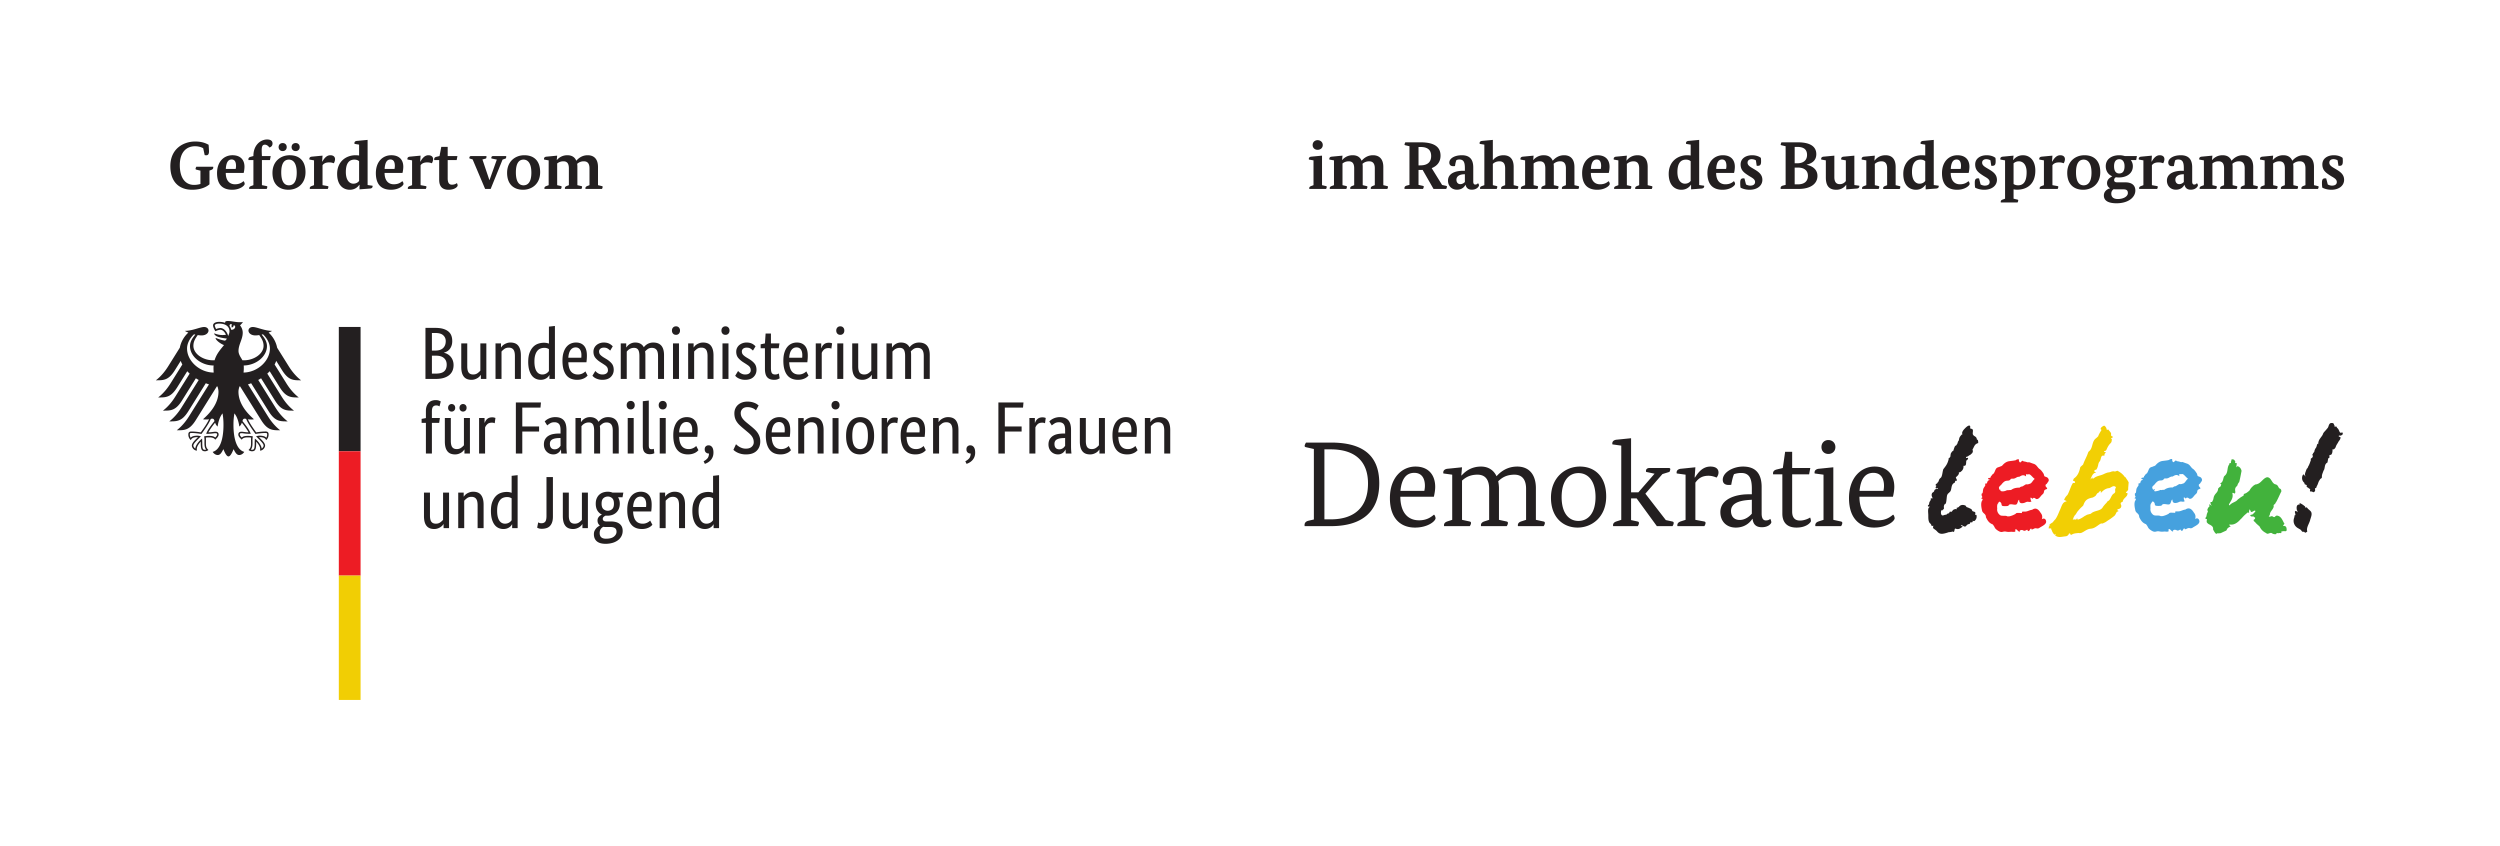 <svg xmlns="http://www.w3.org/2000/svg" height="181.413" width="536.213"><path d="M77.339 70.126v26.667h-4.667V70.126h4.667" fill="#231f20"/><path d="M77.339 96.793v26.667h-4.667V96.793h4.667" fill="#ed1c24"/><path d="M77.339 123.46v26.667h-4.667V123.46h4.667" fill="#f1ce04"/><path d="M52.236 79.91c.036-.298.057-.606.057-.921 0-.172.001-.372-.02-.598 2.657-.038 4.988-1.952 4.988-4.154 0-1.12-.73-1.966-1.143-2.47.093-.02.186-.042.28-.065.389.339 1.494 1.542 1.494 3.06 0 2.642-2.64 5.094-5.656 5.149zm-2.678-9.199a1.808 1.808 0 00-.331-.79c.008-.269.119-.526.552-.314-.234.24-.053.664-.053.664s.48-.222.38-.539c.712.17.2 1.127-.548.98zm-.617 1.356a2.781 2.781 0 00-.555-1.105c-.234-.276-.622-.605-1.144-.605-.24 0-.64.111-.894.218-.095-.172-.28-.59-.28-.778 0-.194.327-.39.951-.39 1.376 0 2.199.623 2.199 1.665 0 .366-.146.7-.277.995zm3.534 17.735a.82.82 0 01.33.06c.396 1.078 1.922 3.11 1.986 3.198l.014.018.023-.005c.374-.06 1.33-.204 2.13-.204h.019c.087 0 .185 0 .248.06.052.053.078.144.078.273 0 .199-.085.539-.186.685-.28-.306-.735-.443-1.462-.443-.22 0-.478.065-.618.102l-.057.013-.066.016.42.421c.648.647 1.209 1.206 1.209 1.578 0 .224-.218.516-.42.646-.043-.682-.732-1.594-1.402-2.104l-.057-.043-.01.24c-.01.162-.025.407-.025.668 0 1.297-.132 1.494-.582 1.494a.813.813 0 01-.24-.044c.253-.312.354-.726.354-1.452l-.004-.334-.003-.27c0-.297.03-.517.054-.694l.013-.1-.07-.01a7.115 7.115 0 00-.901-.083c-.64 0-1.075.059-1.39.356-.208-.168-.422-.457-.422-.641 0-.27.169-.292.39-.292.112 0 .216.016.36.034.276.04.691.102 1.545.102h.053l-.017-.052c-.216-.62-.81-1.521-1.764-2.68.086-.31.17-.513.47-.513zm-8.233 3.193l-.017.052h.053c.854 0 1.27-.061 1.545-.102.145-.018.248-.034.36-.034.221 0 .39.021.39.292 0 .184-.214.473-.42.64-.316-.296-.751-.355-1.391-.355-.3 0-.691.053-.902.084l-.032.003-.037.006.012.1c.025.177.055.397.055.694l-.004.27-.003.334c0 .726.1 1.14.353 1.452a.816.816 0 01-.24.044c-.45 0-.581-.197-.581-1.494 0-.26-.014-.506-.024-.669l-.012-.24-.057.044c-.67.51-1.36 1.422-1.4 2.104-.203-.13-.42-.422-.42-.646 0-.372.559-.93 1.207-1.578l.372-.372.047-.049-.122-.03a2.654 2.654 0 00-.618-.101c-.727 0-1.18.137-1.462.443-.1-.146-.185-.486-.185-.685 0-.13.025-.22.077-.273.063-.06.162-.06.248-.06h.019c.8 0 1.757.144 2.13.204l.023.005.014-.018c.064-.087 1.59-2.12 1.987-3.198.09-.034.17-.06.33-.06.3 0 .383.203.47.513-.954 1.159-1.548 2.06-1.765 2.68zM40.12 74.763c0-1.52 1.105-2.722 1.494-3.06.094.022.187.044.28.064-.413.504-1.143 1.35-1.143 2.47 0 2.224 2.376 4.156 5.066 4.156-.017.19-.026.39-.026.596 0 .328.017.634.05.922-3.042-.018-5.721-2.488-5.721-5.148zm20.408 4.684c1.365 2.159 2.433 2.123 4.047 2.123-1.335-1.024-2.218-2.334-2.639-3.003l-2.493-3.99a5.91 5.91 0 00-1.835-3.24c.32-.122.587-.25.748-.372-1.628 0-3.241-.827-4.13-.827-.57 0-.937.342-.937.793.036.502.553 1.014 1.509 1.014.217 0 .494-.029.798-.079.518.721.935 1.373.935 2.303 0 1.747-2.089 3.108-4.197 3.108-.12 0-.232-.004-.352-.013-.19-.433-.826-1.16-.826-1.987 0-1.388.905-2.522.905-3.896 0-.855-.416-1.383-.577-1.603.26-.24.543-.536.608-.738-.15.065-.328.074-.589.074-1.01 0-1.834-.264-2.637-.264-.458 0-.582.142-.582.277 0 .049.008.1.021.124a2.723 2.723 0 00-.522-.146 4.108 4.108 0 00-.764-.068c-.975 0-1.322.41-1.322.76 0 .297.233.838.498 1.25.381-.19.837-.32 1.047-.32.517 0 .978.493 1.222 1.078-.348.041-.415.057-.767.057-.95 0-1.596-.34-1.73-.34-.013 0-.038.006-.038.027 0 .133.269.485.8.68.7.255 1.748.362 1.923.39 0 .031-.178.363-.376.426a.212.212 0 01-.123.005c-.732-.145-.935-.206-1.862-.559-.029-.01-.046.008-.046.037 0 .367.95 1.177 1.8 1.486-.71.907-1.598 1.835-2.016 3.25a4.687 4.687 0 01-.352.013c-2.107 0-4.196-1.361-4.196-3.108 0-.93.417-1.582.935-2.303.304.05.58.079.797.079.956 0 1.473-.512 1.511-1.014 0-.451-.367-.793-.94-.793-.888 0-2.5.827-4.13.827.162.122.429.25.75.371a5.907 5.907 0 00-1.836 3.241l-2.493 3.99c-.42.67-1.305 1.98-2.64 3.003 1.614 0 2.684.036 4.049-2.123l1.278-2.046c.095.266.211.525.348.778l-2.542 4.068c-.423.674-1.3 1.974-2.64 3.002 1.613 0 2.682.038 4.047-2.12l2.189-3.504c.164.175.336.346.518.508l-3.089 4.944c-.424.676-1.296 1.972-2.64 3 1.614 0 2.683.04 4.049-2.12l3.01-4.82c.198.125.402.248.61.362l-3.674 5.88c-.424.678-1.296 1.97-2.639 3.001 1.613 0 2.683.038 4.048-2.12l3.784-6.058c.224.086.45.168.682.243l-4.276 6.843c-.418.667-1.31 1.983-2.638 3 1.612 0 2.682.037 4.047-2.119l4.557-7.295.138.025c.124.395.21.762.21 1.129 0 2.292-1.504 4.316-3.309 5.88.115.05.317.067.503.067.372 0 .613-.02.781-.05-.418.95-1.316 2.179-1.77 2.814-.59-.106-1.45-.19-2.013-.19-.589 0-.656.346-.656.653 0 .535.25.96.542 1.198.108-.274.329-.64 1.417-.64.021 0 .059.003.11.007-.319.354-1.315 1.159-1.315 1.807 0 .43.471 1.073 1.092 1.073-.037-.138-.032-.265-.032-.36 0-.527.464-1.141.859-1.57-.013.128-.007.115-.007.264 0 1.242.112 1.812.901 1.812.387 0 .653-.212.745-.276-.512-.471-.539-.841-.539-1.538l.005-.603c.002-.159 0-.37-.027-.522.283-.04.397-.04.614-.04 0 0 1.12-.088 1.39.495.303-.279.744-.672.744-1.106 0-.287-.136-.61-.712-.61-.218 0-.905.133-1.48.133.154-.343.842-1.349 1.437-2.078.09.281.23.589.543.839.043-.469.319-1.953 1.052-2.821.085.586.2 1.188.2 2.456 0 3.085-.741 5.364-2.316 5.799.205.356.638.677 1.088.677.575 0 .89-.651 1.21-1.266.166.453.626 1.565 1.087 1.565.461 0 .922-1.112 1.089-1.565.32.615.633 1.266 1.21 1.266.45 0 .883-.32 1.088-.677-1.575-.435-2.317-2.714-2.317-5.799 0-1.268.115-1.87.2-2.456.733.868 1.01 2.352 1.052 2.82.313-.25.454-.557.543-.838.596.73 1.283 1.735 1.438 2.078-.576 0-1.262-.133-1.48-.133-.576 0-.713.323-.713.61 0 .434.442.827.745 1.106.27-.583 1.39-.494 1.39-.494.217 0 .33 0 .614.039a3.229 3.229 0 00-.028.522l.005.603c0 .697-.026 1.067-.538 1.538.092.064.358.276.744.276.789 0 .901-.57.901-1.812 0-.149.005-.136-.005-.264.392.429.858 1.043.858 1.57 0 .095.005.222-.033.36.622 0 1.092-.643 1.092-1.073 0-.648-.995-1.453-1.314-1.807.051-.004.088-.007.109-.007 1.09 0 1.309.366 1.418.64.291-.237.541-.663.541-1.198 0-.307-.066-.653-.655-.653-.563 0-1.423.084-2.014.19-.454-.635-1.351-1.864-1.77-2.813.168.03.41.05.781.05.187 0 .388-.018.503-.068-1.805-1.564-3.31-3.588-3.31-5.88 0-.367.088-.734.211-1.13l.138-.024 4.557 7.295c1.365 2.156 2.435 2.12 4.047 2.12-1.328-1.018-2.22-2.334-2.636-3l-4.278-6.844c.232-.075.46-.157.683-.243l3.784 6.058c1.364 2.158 2.434 2.12 4.048 2.12-1.344-1.031-2.216-2.323-2.639-3l-3.675-5.88c.208-.115.413-.238.61-.363l3.011 4.82c1.365 2.16 2.434 2.12 4.047 2.12-1.342-1.028-2.214-2.324-2.639-3l-3.088-4.944c.182-.162.355-.333.517-.508l2.19 3.504c1.364 2.158 2.433 2.12 4.047 2.12-1.342-1.028-2.216-2.328-2.64-3.002l-2.542-4.068c.137-.253.253-.512.348-.778l1.278 2.046M128.26 35.801c0-1.637-.81-2.505-2.215-2.505-1.277 0-2.046.737-2.437 1.187-.318-.783-.97-1.187-1.912-1.187a2.85 2.85 0 00-2.233 1.012h-.044l.086-.925-2.288.216c-.348.03-.536.202-.536.45 0 .058.014.174.014.174l.986.174v5.319l-.464.173c-.275.103-.45.218-.45.478 0 .044.015.16.015.16h3.536c.014-.015.145-.304.145-.45 0-.114-.058-.144-.203-.188l-.755-.173v-4.653a2.084 2.084 0 011.335-.464c.638 0 1.175.289 1.175 1.508v3.609l-.406.159c-.276.101-.45.232-.45.492 0 .044.015.16.015.16h3.536c.015-.015.145-.29.145-.435 0-.116-.058-.159-.203-.187l-.812-.189v-3.915c0-.232-.015-.464-.044-.666a2.068 2.068 0 011.422-.536c.638 0 1.217.289 1.217 1.508v3.609l-.42.159c-.26.101-.45.232-.45.492 0 .044.015.16.015.16h3.536c.014-.015.144-.29.144-.435 0-.116-.057-.159-.202-.187l-.798-.189v-3.915zm-15.973-1.566c.986 0 1.683.856 1.683 2.8 0 1.957-.697 2.712-1.683 2.712-.985 0-1.638-.814-1.638-2.771 0-1.957.653-2.741 1.638-2.741zm.174-.939c-1.942 0-3.695 1.316-3.695 3.781 0 2.464 1.449 3.623 3.42 3.623 1.871 0 3.667-1.23 3.667-3.768 0-2.537-1.42-3.636-3.392-3.636zm-3.972.693c.03-.057.102-.289.102-.376 0-.085-.058-.144-.174-.144h-2.623c-.218 0-.406.116-.406.347 0 .072.015.173.015.173l1.159.246-1.565 4.393h-.03l-1.492-4.421.782-.218c.03-.057.102-.289.102-.376 0-.085-.057-.144-.174-.144h-3.101c-.217 0-.406.116-.406.347 0 .072.015.173.015.173l.681.203 2.68 6.335h1.189l2.55-6.292.696-.246zm-10.379-.52h-2.087v-1.972h-1.375l-.377 1.972-.696.174c-.276.057-.45.245-.45.506 0 .043.016.188.016.188h1.057v4.219c0 1.305.55 2.144 2.013 2.144 1.421 0 1.943-.708 1.943-.883 0-.188-.058-.376-.16-.55-.13.116-.492.348-1.072.348-.68 0-.899-.566-.899-1.35v-3.928h1.928l.16-.868zm-7.9-.086l-2.288.216c-.347.03-.536.202-.536.449 0 .059.015.173.015.173l.985.175v5.32l-.464.173c-.275.103-.45.218-.45.478 0 .044.015.16.015.16h3.84c.015-.015.144-.29.144-.435 0-.116-.057-.159-.202-.187l-1.058-.189V35.44c.232-.32.623-.61 1.42-.61.58 0 .942.174.986.189.116-.146.276-.523.276-.884 0-.492-.334-.839-1.015-.839-.885 0-1.406.853-1.71 1.36h-.044l.087-1.273zm-7.71 2.854c.072-1.378.493-2.03 1.247-2.03.711 0 .943.609.943 1.392 0 .246-.044.508-.072.638h-2.119zm3.826.854c.102-.347.175-.955.175-1.318 0-1.478-.855-2.477-2.58-2.477-1.768 0-3.304 1.317-3.304 3.839 0 2.538 1.26 3.565 3.247 3.565 1.68 0 2.68-.883 2.68-1.259 0-.13-.073-.421-.26-.58-.392.347-.928.667-1.826.667-1.074 0-1.959-.696-1.973-2.437h3.841zm-9.304 1.713c-.174.245-.566.593-1.233.593-.812 0-1.61-.696-1.61-2.508 0-1.942.755-2.654 1.842-2.654.508 0 .842.189 1.001.348v4.221zm1.825-8.8l-2.29.217c-.347.031-.536.204-.536.45 0 .058.015.189.015.189l.986.16v2.333a5.291 5.291 0 00-.754-.057c-2.002 0-3.957 1.316-3.957 4 0 2.39 1.26 3.404 2.724 3.404 1.102 0 1.74-.623 2.03-1.07h.044v.983l2.274-.173c.348-.03.536-.217.536-.492 0-.057-.014-.116-.014-.116l-1.058-.145v-9.683zm-9.668 3.379l-2.289.216c-.348.03-.536.202-.536.449 0 .059.014.173.014.173l.986.175v5.32l-.464.173c-.275.103-.45.218-.45.478 0 .044.015.16.015.16h3.84c.014-.015.145-.29.145-.435 0-.116-.059-.159-.204-.187l-1.057-.189V35.44c.23-.32.623-.61 1.42-.61.58 0 .942.174.986.189.116-.146.275-.523.275-.884 0-.492-.333-.839-1.015-.839-.884 0-1.405.853-1.71 1.36h-.043l.087-1.273zm-4.9-1.828c0-.535-.362-.868-.854-.868-.521 0-.883.333-.883.868 0 .506.362.854.883.854.492 0 .854-.348.854-.854zm-2.783 0c0-.535-.362-.868-.868-.868-.493 0-.87.333-.87.868 0 .506.377.854.87.854.506 0 .868-.348.868-.854zm.464 2.68c.987 0 1.683.856 1.683 2.8 0 1.957-.696 2.712-1.683 2.712-.985 0-1.638-.814-1.638-2.771 0-1.957.653-2.741 1.638-2.741zm.175-.939c-1.943 0-3.695 1.316-3.695 3.781 0 2.464 1.447 3.623 3.42 3.623 1.87 0 3.666-1.23 3.666-3.768 0-2.537-1.42-3.636-3.391-3.636zm-4.075.173h-1.883s-.044-.769-.044-1.262c0-.842.188-1.175.682-1.175.477 0 .796.377.97.61.348-.102.668-.363.668-.857 0-.506-.32-.866-1.175-.866-1.32 0-2.926 1.142-2.926 3.492v.058l-.623.174c-.276.072-.45.245-.45.506 0 .043.015.188.015.188h1.058v5.379l-.464.173c-.275.103-.449.218-.449.478 0 .044.014.16.014.16h3.739c.014-.015.144-.29.144-.435 0-.116-.058-.159-.203-.187l-.956-.189v-5.379H57.9l.16-.868zm-9.624 2.768c.073-1.378.493-2.03 1.248-2.03.71 0 .942.609.942 1.392 0 .246-.043.508-.072.638h-2.118zm3.827.854c.102-.347.174-.955.174-1.318 0-1.478-.854-2.477-2.58-2.477-1.768 0-3.304 1.317-3.304 3.839 0 2.538 1.26 3.565 3.246 3.565 1.682 0 2.682-.883 2.682-1.259 0-.13-.073-.421-.262-.58-.39.347-.926.667-1.824.667-1.074 0-1.959-.696-1.974-2.437h3.842zM43.9 33.265c.074.015.204.043.334.043.449.001.594-.332.594-.868 0-.145-.044-.943-.087-1.392-.477-.247-1.29-.695-2.884-.695-2.479 0-5.32 1.52-5.32 5.29 0 3.522 2.044 5.057 4.668 5.057 2.204 0 3.333-.825 3.725-1.172v-2.944l.318-.116c.362-.116.493-.304.493-.536 0-.07-.015-.172-.015-.172h-3.621c-.073.144-.16.332-.16.463 0 .086.058.129.202.173l.841.203v2.857a4.655 4.655 0 01-1.362.203c-1.799 0-3.06-1.379-3.06-4.234 0-2.957 1.58-4.06 3.277-4.06.74 0 1.45.232 1.74.436l.317 1.464M501.559 35.555s.174.014.232.014c.609 0 .709-.39.709-.986 0-.347-.028-.564-.04-.71-.276-.26-.959-.577-1.872-.577-1.477 0-2.479.795-2.479 1.955 0 1.348.842 1.841 1.74 2.436.608.39 1.364.696 1.364 1.348 0 .566-.481.782-1.045.782-.333 0-.77-.158-.9-.26l-.332-1.292s-.176-.013-.247-.013c-.493 0-.664.276-.664.943 0 .492.028.738.071 1.044.332.201 1.072.461 1.941.461 1.68 0 2.739-.91 2.739-2.13 0-1.246-.97-1.811-1.868-2.347-.655-.392-1.308-.711-1.308-1.335 0-.565.493-.753.872-.753.39 0 .755.144.913.26l.174 1.16zm-5.247.246c0-1.637-.812-2.505-2.217-2.505-1.278 0-2.044.737-2.435 1.187-.319-.783-.972-1.187-1.912-1.187a2.85 2.85 0 00-2.235 1.012h-.042l.086-.925-2.29.216c-.348.03-.535.202-.535.45 0 .058.016.174.016.174l.985.174v5.319l-.466.173c-.276.103-.448.218-.448.478 0 .044.016.16.016.16h3.533c.015-.015.147-.304.147-.45 0-.114-.059-.144-.204-.188l-.754-.173v-4.653a2.08 2.08 0 011.334-.464c.637 0 1.176.289 1.176 1.508v3.609l-.407.159c-.276.101-.45.232-.45.492 0 .044.013.16.013.16h3.538c.014-.015.144-.29.144-.435 0-.116-.058-.159-.204-.187l-.809-.189v-3.915c0-.232-.016-.464-.044-.666a2.06 2.06 0 011.42-.536c.639 0 1.217.289 1.217 1.508v3.609l-.418.159c-.262.101-.451.232-.451.492 0 .044.016.16.016.16h3.536c.013-.015.143-.29.143-.435 0-.116-.056-.159-.203-.187l-.796-.189v-3.915zm-13.032 0c0-1.637-.81-2.505-2.216-2.505-1.276 0-2.044.737-2.435 1.187-.32-.783-.97-1.187-1.913-1.187-1.19 0-1.885.608-2.233 1.012h-.044l.088-.925-2.291.216c-.348.03-.536.202-.536.45 0 .058.016.174.016.174l.985.174v5.319l-.465.173c-.275.103-.448.218-.448.478 0 .044.013.16.013.16h3.536c.016-.015.144-.304.144-.45 0-.114-.057-.144-.201-.188l-.753-.173v-4.653a2.07 2.07 0 011.333-.464c.637 0 1.172.289 1.172 1.508v3.609l-.403.159c-.274.101-.45.232-.45.492 0 .044.016.16.016.16h3.536c.013-.015.144-.29.144-.435 0-.116-.06-.159-.203-.187l-.81-.189v-3.915c0-.232-.017-.464-.046-.666a2.068 2.068 0 011.421-.536c.639 0 1.218.289 1.218 1.508v3.609l-.42.159c-.259.101-.451.232-.451.492 0 .044.016.16.016.16h3.537c.012-.015.144-.29.144-.435 0-.116-.06-.159-.202-.187l-.799-.189v-3.915zm-14.884 1.566v1.668c-.145.173-.523.464-.988.464-.492 0-.827-.376-.827-.943 0-.696.551-1.103 1.524-1.175l.291-.014zm1.797-1.478c0-1.712-.782-2.593-2.45-2.593-1.552 0-2.683.679-2.683 1.577 0 .494.305.77.827.77.174 0 .39-.03.39-.03.074-.536.176-.972.304-1.276.115-.042.347-.13.595-.13.841 0 1.22.42 1.22 1.828v.594h-.379c-1.608 0-3.245.535-3.245 2.115 0 1.161.825 1.943 1.924 1.943 1.163 0 1.656-.711 1.816-1.043h.028c.175.724.639 1.043 1.345 1.043 1.09 0 1.536-.711 1.536-.942 0-.16-.126-.362-.216-.464a.694.694 0 01-.593.304c-.232 0-.419-.144-.419-.653v-3.043zm-8.641-2.506l-2.288.216c-.35.03-.537.202-.537.449 0 .059.016.173.016.173l.985.175v5.32l-.464.173c-.276.103-.45.218-.45.478 0 .044.015.16.015.16h3.84c.014-.015.144-.29.144-.435 0-.116-.06-.159-.204-.187l-1.057-.189V35.44c.232-.32.623-.61 1.42-.61.58 0 .944.174.987.189.116-.146.276-.523.276-.884 0-.492-.335-.839-1.015-.839-.885 0-1.408.853-1.71 1.36h-.045l.087-1.273zm-7.71 7.23h1.638c.667 0 .915.262.915.798 0 .697-.902 1.277-2.147 1.277-.987 0-1.408-.464-1.408-1.16 0-.45.219-.74.495-.943.142.014.318.028.506.028zm.725-6.465c.638 0 1.117.479 1.117 1.51 0 1.145-.479 1.55-1.145 1.55-.611 0-1.104-.405-1.104-1.55 0-1.118.493-1.51 1.132-1.51zm3.768-.679h-2.61a4.057 4.057 0 00-1.186-.173c-1.583 0-2.886.81-2.886 2.347 0 1.044.523 1.797 1.375 2.158v.03c-.344.202-1.099.58-1.099 1.45 0 .464.204.854.639 1.086v.029c-.61.145-1.32.639-1.32 1.539 0 1.072.885 1.664 2.724 1.664 2.539 0 4.028-1.288 4.028-2.739 0-1.072-.707-1.752-2.156-1.752h-1.7c-.49 0-.693-.16-.693-.479 0-.32.172-.494.374-.61.203.029.408.044.639.044 1.683 0 3.001-.868 3.001-2.42 0-.508-.16-.943-.436-1.306h1.147l.159-.868zm-11.422.766c.986 0 1.683.856 1.683 2.8 0 1.957-.697 2.712-1.683 2.712-.986 0-1.64-.814-1.64-2.771 0-1.957.654-2.741 1.64-2.741zm.174-.939c-1.943 0-3.695 1.316-3.695 3.781 0 2.464 1.447 3.623 3.42 3.623 1.87 0 3.665-1.23 3.665-3.768 0-2.537-1.418-3.636-3.39-3.636zm-6.871.087l-2.288.216c-.347.03-.537.202-.537.449 0 .059.014.173.014.173l.986.175v5.32l-.463.173c-.276.103-.45.218-.45.478 0 .044.015.16.015.16h3.838c.016-.015.145-.29.145-.435 0-.116-.059-.159-.203-.187l-1.057-.189V35.44c.232-.32.623-.61 1.421-.61.579 0 .942.174.986.189.116-.146.274-.523.274-.884 0-.492-.334-.839-1.016-.839-.882 0-1.406.853-1.709 1.36h-.043l.087-1.273zm-8.337 1.649a1.666 1.666 0 011.117-.433c.843 0 1.684.608 1.684 2.348 0 2.03-.699 2.8-1.827 2.8-.464 0-.782-.146-.974-.276v-4.439zm0-1.65l-2.3.217c-.348.03-.539.202-.539.45 0 .058.016.174.016.174l1.001.174v8.218l-.478.174c-.275.087-.451.216-.451.478 0 .042.015.158.015.158h3.594c.015-.014.143-.288.143-.433 0-.116-.056-.159-.2-.188l-.801-.19v-2c.205.029.45.073.742.073 2.13 0 3.927-1.188 3.927-4.088 0-2.276-1.26-3.303-2.65-3.303-1.118 0-1.743.608-2.075 1.012h-.044l.1-.925zm-4.782 2.173s.175.014.232.014c.61 0 .71-.39.71-.986 0-.347-.027-.564-.043-.71-.276-.26-.956-.577-1.868-.577-1.481 0-2.48.795-2.48 1.955 0 1.348.84 1.841 1.74 2.436.608.39 1.364.696 1.364 1.348 0 .566-.481.782-1.044.782-.335 0-.77-.158-.901-.26l-.332-1.292s-.175-.013-.247-.013c-.492 0-.664.276-.664.943 0 .492.028.738.072 1.044.332.201 1.07.461 1.941.461 1.679 0 2.738-.91 2.738-2.13 0-1.246-.97-1.811-1.868-2.347-.654-.392-1.308-.711-1.308-1.335 0-.565.494-.753.873-.753.39 0 .753.144.912.26l.173 1.16zm-8.682.682c.073-1.378.493-2.03 1.246-2.03.714 0 .946.609.946 1.392 0 .246-.044.508-.075.638h-2.117zm3.829.854c.1-.347.172-.955.172-1.318 0-1.478-.855-2.477-2.579-2.477-1.768 0-3.305 1.317-3.305 3.839 0 2.538 1.259 3.565 3.245 3.565 1.682 0 2.683-.883 2.683-1.259 0-.13-.075-.421-.261-.58-.391.347-.928.667-1.824.667-1.075 0-1.96-.696-1.974-2.437h3.843zm-9.308 1.713c-.172.245-.563.593-1.232.593-.81 0-1.61-.696-1.61-2.508 0-1.942.755-2.654 1.842-2.654.51 0 .841.189 1 .348v4.221zm1.825-8.8l-2.288.217c-.346.031-.537.204-.537.45 0 .058.015.189.015.189l.985.16v2.333a5.265 5.265 0 00-.753-.057c-1.999 0-3.956 1.316-3.956 4 0 2.39 1.258 3.404 2.724 3.404 1.104 0 1.742-.623 2.029-1.07h.045v.983l2.275-.173c.347-.03.535-.217.535-.492 0-.057-.014-.116-.014-.116l-1.06-.145v-9.683zm-8.174 5.797c0-1.637-.754-2.505-2.171-2.505-1.292 0-1.975.693-2.35 1.143h-.03l.087-1.056-2.288.216c-.348.03-.536.202-.536.45 0 .058.012.174.012.174l.986.174v5.319l-.462.173c-.276.103-.451.218-.451.478 0 .044.015.16.015.16h3.536c.013-.015.145-.304.145-.45 0-.114-.059-.144-.204-.188l-.753-.173v-4.567c.245-.217.696-.55 1.42-.55.653 0 1.22.304 1.22 1.508v3.609l-.407.159c-.275.101-.448.232-.448.492 0 .044.012.16.012.16h3.537c.015-.015.144-.29.144-.435 0-.116-.057-.159-.202-.187l-.812-.189v-3.915zm-8.856-2.418l-2.291.216c-.347.029-.535.202-.535.449 0 .057.015.173.015.173l.987.174v4.437c-.263.348-.683.667-1.292.667-.535 0-1.174-.203-1.174-1.522v-4.594l-2.292.216c-.346.029-.534.202-.534.449 0 .057.016.173.016.173l.985.174v3.654c0 1.724.623 2.651 2.245 2.651 1.247 0 1.898-.752 2.103-1.056h.027v.97l2.276-.174c.348-.03.538-.217.538-.492 0-.057-.016-.116-.016-.116l-1.058-.145v-6.304zm-10.146-.147c0 1.001-.622 1.784-2.102 1.784h-.551v-3.51h.564c1.423 0 2.09.566 2.09 1.726zm.188 4.465c0 1.103-.666 1.84-2.189 1.84h-.652v-3.594h.739c1.392 0 2.102.709 2.102 1.754zm1.798-4.638c0-1.611-1.275-2.536-3.944-2.536h-3.536c-.058.158-.16.348-.16.477 0 .087.058.13.204.159l.856.202v8.294l-.58.144c-.378.102-.494.304-.494.536 0 .072.014.188.014.188h3.798c2.698 0 4.087-1.159 4.087-2.798 0-1.261-.912-2.086-2.303-2.376v-.029c1.231-.319 2.058-.956 2.058-2.261zm-12.784 2.492s.174.014.232.014c.606 0 .709-.39.709-.986 0-.347-.032-.564-.043-.71-.276-.26-.956-.577-1.869-.577-1.48 0-2.479.795-2.479 1.955 0 1.348.839 1.841 1.738 2.436.61.39 1.364.696 1.364 1.348 0 .566-.479.782-1.046.782-.334 0-.769-.158-.898-.26l-.334-1.292s-.173-.013-.244-.013c-.496 0-.666.276-.666.943 0 .492.028.738.07 1.044.335.201 1.071.461 1.942.461 1.682 0 2.741-.91 2.741-2.13 0-1.246-.972-1.811-1.868-2.347-.655-.392-1.308-.711-1.308-1.335 0-.565.493-.753.87-.753.393 0 .757.144.915.26l.174 1.16zm-8.684.682c.072-1.378.493-2.03 1.248-2.03.71 0 .942.609.942 1.392 0 .246-.044.508-.073.638h-2.117zm3.826.854c.1-.347.172-.955.172-1.318 0-1.478-.85-2.477-2.577-2.477-1.77 0-3.305 1.317-3.305 3.839 0 2.538 1.26 3.565 3.248 3.565 1.68 0 2.678-.883 2.678-1.259 0-.13-.072-.421-.26-.58-.39.347-.925.667-1.824.667-1.074 0-1.958-.696-1.974-2.437h3.842zm-9.304 1.713c-.174.245-.566.593-1.232.593-.813 0-1.612-.696-1.612-2.508 0-1.942.754-2.654 1.843-2.654.508 0 .843.189 1.001.348v4.221zm1.826-8.8l-2.291.217c-.348.031-.536.204-.536.45 0 .058.015.189.015.189l.986.16v2.333a5.317 5.317 0 00-.754-.057c-2.003 0-3.958 1.316-3.958 4 0 2.39 1.262 3.404 2.726 3.404 1.101 0 1.74-.623 2.03-1.07h.042v.983l2.274-.173c.348-.03.539-.217.539-.492 0-.057-.016-.116-.016-.116l-1.057-.145v-9.683zm-11.047 5.797c0-1.637-.752-2.505-2.172-2.505-1.29 0-1.975.693-2.35 1.143h-.029l.086-1.056-2.29.216c-.346.03-.534.202-.534.45 0 .058.013.174.013.174l.985.174v5.319l-.464.173c-.274.103-.448.218-.448.478 0 .044.014.16.014.16h3.536c.016-.015.148-.304.148-.45 0-.114-.06-.144-.206-.188l-.754-.173v-4.567c.246-.217.697-.55 1.422-.55.652 0 1.219.304 1.219 1.508v3.609l-.408.159c-.275.101-.448.232-.448.492 0 .044.013.16.013.16h3.536c.016-.015.144-.29.144-.435 0-.116-.056-.159-.2-.187l-.813-.189v-3.915zm-12.176.436c.072-1.378.493-2.03 1.247-2.03.712 0 .945.609.945 1.392 0 .246-.044.508-.075.638h-2.117zm3.827.854c.102-.347.174-.955.174-1.318 0-1.478-.854-2.477-2.578-2.477-1.771 0-3.304 1.317-3.304 3.839 0 2.538 1.26 3.565 3.244 3.565 1.684 0 2.682-.883 2.682-1.259 0-.13-.074-.421-.262-.58-.388.347-.927.667-1.824.667-1.074 0-1.959-.696-1.972-2.437h3.84zm-7.363-1.29c0-1.637-.812-2.505-2.217-2.505-1.278 0-2.047.737-2.438 1.187-.316-.783-.969-1.187-1.909-1.187a2.855 2.855 0 00-2.236 1.012h-.041l.084-.925-2.286.216c-.349.03-.537.202-.537.45 0 .058.016.174.016.174l.985.174v5.319l-.464.173c-.278.103-.45.218-.45.478 0 .044.016.16.016.16h3.534c.015-.015.146-.304.146-.45 0-.114-.059-.144-.203-.188l-.757-.173v-4.653a2.094 2.094 0 011.336-.464c.638 0 1.176.289 1.176 1.508v3.609l-.41.159c-.274.101-.448.232-.448.492 0 .044.016.16.016.16h3.536c.014-.015.146-.29.146-.435 0-.116-.058-.159-.204-.187l-.814-.189v-3.915c0-.232-.013-.464-.044-.666a2.074 2.074 0 011.423-.536c.639 0 1.217.289 1.217 1.508v3.609l-.418.159c-.263.101-.451.232-.451.492 0 .044.016.16.016.16h3.533c.016-.015.148-.29.148-.435 0-.116-.06-.159-.205-.187l-.796-.189v-3.915zm-17.497-5.797l-2.302.217c-.346.031-.537.204-.537.45 0 .058.015.189.015.189l1.001.16v8.696l-.479.173c-.274.087-.449.218-.449.478 0 .044.015.16.015.16h3.549c.016-.015.144-.304.144-.45 0-.114-.057-.144-.2-.188l-.757-.173v-4.567c.23-.217.668-.55 1.424-.55.65 0 1.217.304 1.217 1.508v3.609l-.42.159c-.263.101-.45.232-.45.492 0 .044.011.16.011.16h3.538c.014-.015.146-.29.146-.435 0-.116-.06-.159-.202-.187l-.799-.189v-3.915c0-1.652-.767-2.505-2.2-2.505-1.22 0-1.916.65-2.235 1.041h-.03v-4.333zm-5.998 7.363v1.668c-.146.173-.521.464-.988.464-.492 0-.825-.376-.825-.943 0-.696.55-1.103 1.524-1.175l.29-.014zm1.795-1.478c0-1.712-.783-2.593-2.448-2.593-1.552 0-2.683.679-2.683 1.577 0 .494.308.77.828.77.172 0 .391-.03.391-.03.072-.536.172-.972.304-1.276.115-.042.347-.13.593-.13.842 0 1.22.42 1.22 1.828v.594h-.378c-1.608 0-3.244.535-3.244 2.115 0 1.161.822 1.943 1.924 1.943 1.161 0 1.654-.711 1.814-1.043h.03c.174.724.634 1.043 1.345 1.043 1.09 0 1.537-.711 1.537-.942 0-.16-.129-.362-.217-.464a.698.698 0 01-.593.304c-.232 0-.423-.144-.423-.653v-3.043zm-9.03-2.421c0 1.219-.694 2.001-2.305 2.001h-.404v-3.944h.404c1.611 0 2.306.682 2.306 1.943zm2.015-.072c0-1.915-1.376-2.87-4.305-2.87h-3.26c-.057.16-.16.349-.16.478 0 .087.059.13.203.159l.854.202v8.294l-.578.145c-.376.101-.492.303-.492.535 0 .072.013.188.013.188h3.97c.074-.174.16-.362.16-.492 0-.087-.043-.13-.202-.174l-.927-.202v-3.206h.447c.176 0 .436-.013.436-.013l2.335 4.087h2.724c.073-.174.161-.362.161-.492 0-.087-.045-.13-.204-.174l-.843-.188-2.23-3.61c1.232-.492 1.898-1.406 1.898-2.667zM296.7 35.801c0-1.637-.811-2.505-2.216-2.505-1.276 0-2.046.737-2.438 1.187-.318-.783-.966-1.187-1.912-1.187-1.189 0-1.884.608-2.232 1.012h-.042l.086-.925-2.29.216c-.347.03-.535.202-.535.45 0 .058.013.174.013.174l.986.174v5.319l-.464.173c-.275.103-.448.218-.448.478 0 .044.013.16.013.16h3.536c.016-.015.144-.304.144-.45 0-.114-.056-.144-.203-.188l-.752-.173v-4.653c.26-.204.68-.464 1.334-.464.638 0 1.173.289 1.173 1.508v3.609l-.403.159c-.276.101-.45.232-.45.492 0 .044.014.16.014.16h3.534c.016-.015.146-.29.146-.435 0-.116-.058-.159-.202-.187l-.811-.189v-3.915c0-.232-.016-.464-.044-.666.26-.232.71-.536 1.421-.536.638 0 1.218.289 1.218 1.508v3.609l-.42.159c-.263.101-.451.232-.451.492 0 .044.016.16.016.16h3.536c.013-.015.144-.29.144-.435 0-.116-.059-.159-.203-.187l-.798-.189v-3.915zm-12.987-4.696c0-.622-.507-1.042-1.101-1.042-.592 0-1.071.42-1.071 1.042 0 .638.479 1.03 1.07 1.03.595 0 1.102-.392 1.102-1.03zm-.159 2.278l-2.289.216c-.347.03-.537.202-.537.45 0 .058.016.174.016.174l.985.174v5.319l-.464.173c-.275.103-.45.218-.45.478 0 .044.015.16.015.16h3.594c.014-.015.144-.29.144-.435 0-.116-.058-.159-.204-.187l-.81-.189v-6.333M151.516 112.323a1.696 1.696 0 00.952-.277c.116-.08.213-.162.292-.247.08-.086.141-.159.183-.222v-4.697a1.917 1.917 0 00-.404-.19 1.825 1.825 0 00-.579-.08c-.297 0-.575.051-.833.152-.26.1-.486.266-.675.498-.19.235-.341.536-.452.905-.11.371-.167.826-.167 1.365 0 .53.044.97.136 1.324.09.356.214.64.372.857.159.218.339.374.539.468.201.096.413.144.636.144zm-3.016-2.745c0-.772.101-1.418.303-1.936.2-.518.458-.937.777-1.254a2.708 2.708 0 011.079-.675 3.865 3.865 0 011.205-.198c.244 0 .455.019.635.057.18.037.328.081.444.133v-3.648l1.285-.143v11.36h-1.173v-.808h-.032a1.792 1.792 0 01-.524.594 2.077 2.077 0 01-.555.286c-.223.08-.481.119-.779.119-.36 0-.7-.072-1.022-.214a2.206 2.206 0 01-.848-.682c-.244-.312-.436-.715-.58-1.207-.143-.49-.215-1.086-.215-1.784zm-2.856 3.697v-4.903c0-.646-.108-1.11-.325-1.388-.216-.281-.547-.422-.991-.422-.381 0-.699.097-.952.287a3.4 3.4 0 00-.603.554v5.872h-1.285v-7.616h1.173v.856h.032c.032-.063.1-.156.207-.278.105-.121.243-.237.412-.35.17-.109.37-.208.603-.292.233-.085.497-.126.793-.126.339 0 .645.049.921.15.275.1.508.261.698.484.19.222.338.51.444.864.105.356.158.79.158 1.309v4.999zm-8.283-6.76c-.454 0-.818.19-1.094.57-.275.382-.434.933-.476 1.652h2.777c.01-.052.019-.13.024-.23.005-.101.008-.209.008-.325 0-.53-.105-.94-.317-1.23-.212-.29-.519-.437-.922-.437zm2.412 1.714c0 .328-.01.61-.03.849-.022.237-.043.447-.064.627h-3.888c.042.899.236 1.56.58 1.982.344.424.837.636 1.484.636.221 0 .422-.026.602-.08a2.246 2.246 0 00.8-.413 2.49 2.49 0 00.199-.174l.476.905c-.052.052-.132.129-.237.23-.107.101-.25.201-.428.302-.182.1-.403.187-.667.261a3.49 3.49 0 01-.936.11c-.476 0-.908-.079-1.293-.238a2.425 2.425 0 01-.984-.737c-.27-.333-.479-.756-.627-1.269-.148-.513-.223-1.13-.223-1.848 0-.677.078-1.263.231-1.753.153-.493.363-.898.627-1.216a2.51 2.51 0 01.92-.705c.349-.154.724-.23 1.126-.23.73 0 1.302.23 1.714.69.413.46.618 1.15.618 2.07zm-8.091-.206c0-.55-.13-.942-.39-1.174a1.32 1.32 0 00-.911-.35c-.37 0-.688.117-.952.35-.265.232-.397.624-.397 1.174 0 .55.132.94.397 1.175.264.231.571.349.92.349.37 0 .685-.118.944-.35.26-.234.389-.624.389-1.174zm-1.698 5.013c-.222 0-.418-.015-.587-.047a1.755 1.755 0 00-.278.19 1.368 1.368 0 00-.428.643c-.048.143-.071.31-.071.5 0 .815.45 1.222 1.348 1.222.772 0 1.343-.15 1.714-.453.37-.3.555-.647.555-1.04 0-.369-.117-.63-.349-.784-.232-.154-.545-.23-.936-.23zm3.539-6.377h-.953c.244.4.365.856.365 1.364 0 .401-.066.763-.198 1.086a2.294 2.294 0 01-.555.818c-.239.221-.518.39-.841.508a3.044 3.044 0 01-1.04.174h-.206a1.5 1.5 0 01-.206-.015 1.546 1.546 0 00-.397.252.576.576 0 00-.206.461c0 .159.06.29.182.388.122.102.32.151.595.151h.968c.36 0 .693.038 1 .112.307.073.574.193.8.357.228.164.406.372.532.626.128.254.192.561.192.92 0 .414-.088.789-.263 1.127-.174.339-.42.629-.737.873a3.609 3.609 0 01-1.16.571 5.23 5.23 0 01-1.522.206c-.815 0-1.433-.177-1.857-.531-.422-.355-.634-.865-.634-1.532 0-.285.05-.531.15-.737.1-.206.22-.386.358-.54.137-.153.277-.275.42-.364.143-.09.256-.162.341-.214v-.033c-.328-.243-.492-.597-.492-1.062 0-.2.04-.375.12-.524.078-.148.169-.27.269-.364a1.693 1.693 0 01.532-.35v-.032a2.154 2.154 0 01-.945-.848c-.237-.387-.356-.882-.356-1.484 0-.424.068-.797.206-1.12.137-.322.322-.588.556-.8.232-.213.504-.371.816-.476a3.094 3.094 0 011.008-.158c.36 0 .698.062 1.015.19h2.316zm-7.427 6.616h-1.174v-.857h-.031c-.032.064-.1.156-.207.277-.105.122-.24.239-.404.349-.164.112-.363.21-.595.294a2.251 2.251 0 01-.777.127 2.6 2.6 0 01-.913-.15c-.27-.102-.5-.263-.69-.484a2.254 2.254 0 01-.436-.865c-.1-.354-.15-.792-.15-1.31v-4.997h1.284v4.903c0 .633.103 1.086.31 1.356.206.27.526.405.96.405.37 0 .681-.092.935-.277a3.32 3.32 0 00.603-.549v-5.838h1.285zm-7.504-2.46c0 .476-.058.88-.175 1.213a2.112 2.112 0 01-.483.81 1.788 1.788 0 01-.754.445c-.297.09-.625.135-.984.135-.264 0-.476-.03-.635-.087a2.543 2.543 0 01-.348-.152l.221-1.141c.064.041.151.084.262.126.111.041.257.064.436.064.36 0 .63-.112.81-.333.18-.223.27-.63.27-1.223v-8.345h1.38zm-10.282 1.508a1.698 1.698 0 00.953-.277 1.813 1.813 0 00.475-.47v-4.696a1.92 1.92 0 00-.405-.19 1.823 1.823 0 00-.578-.08c-.297 0-.575.051-.834.152-.259.1-.484.266-.674.498a2.62 2.62 0 00-.452.905c-.111.371-.167.826-.167 1.365 0 .53.045.97.135 1.324.09.356.214.64.373.857.159.218.339.374.54.468.2.096.412.144.634.144zm-3.014-2.745c0-.772.1-1.418.3-1.936.202-.518.461-.937.779-1.254a2.714 2.714 0 011.078-.675 3.874 3.874 0 011.206-.198c.244 0 .455.019.635.057.18.037.328.081.444.133v-3.648l1.285-.143v11.36h-1.174v-.808h-.031a1.767 1.767 0 01-.524.594 2.058 2.058 0 01-.556.286c-.222.08-.48.119-.777.119-.36 0-.7-.072-1.024-.214a2.224 2.224 0 01-.848-.682c-.243-.312-.436-.715-.58-1.207-.142-.49-.213-1.086-.213-1.784zm-2.856 3.697v-4.903c0-.646-.109-1.11-.325-1.388-.218-.281-.548-.422-.993-.422-.38 0-.697.097-.952.287-.253.19-.454.375-.602.554v5.872h-1.286v-7.616h1.174v.856h.032c.032-.063.1-.156.207-.278a2.03 2.03 0 01.412-.35c.169-.109.37-.208.603-.292.233-.085.497-.126.793-.126.339 0 .645.049.921.15.274.1.508.261.698.484.19.222.338.51.444.864.106.356.159.79.159 1.309v4.999zm-6.125 0h-1.174v-.857h-.032a2.034 2.034 0 01-.611.626 2.65 2.65 0 01-.595.294 2.254 2.254 0 01-.778.127c-.338 0-.642-.05-.911-.15-.27-.102-.5-.263-.69-.484a2.254 2.254 0 01-.437-.865c-.1-.354-.151-.792-.151-1.31v-4.997h1.285v4.903c0 .633.104 1.086.31 1.356.206.27.526.405.96.405.37 0 .682-.092.936-.277.254-.187.454-.37.603-.549v-5.838h1.285zm153.398-16v-4.903c0-.646-.108-1.108-.325-1.388-.216-.281-.547-.42-.99-.42-.382 0-.7.095-.953.285-.253.19-.456.375-.602.556v5.87h-1.286v-7.616h1.174v.856h.032c.032-.063.1-.156.206-.277a1.93 1.93 0 01.412-.349c.17-.11.37-.21.603-.294.233-.085.497-.126.793-.126.339 0 .646.05.92.15.275.101.508.263.699.484.19.222.339.51.444.864.107.356.159.792.159 1.31v4.998zm-8.282-6.76c-.455 0-.819.19-1.094.572-.276.38-.434.931-.476 1.65h2.776c.011-.052.019-.129.024-.23.006-.101.008-.209.008-.325 0-.53-.105-.938-.317-1.23-.212-.29-.519-.437-.921-.437zm2.413 1.714c0 .328-.012.61-.033.849-.02.238-.042.447-.063.627h-3.887c.042.899.235 1.56.579 1.984.344.423.839.634 1.483.634.222 0 .424-.026.604-.08a2.288 2.288 0 001-.587l.474.905c-.052.053-.132.129-.237.23-.107.101-.248.201-.428.302-.18.1-.403.187-.667.261-.264.074-.577.11-.936.11-.477 0-.908-.077-1.293-.236a2.442 2.442 0 01-.984-.739c-.27-.333-.479-.756-.627-1.269-.148-.513-.222-1.13-.222-1.848 0-.677.077-1.261.23-1.753.154-.493.362-.896.627-1.214.264-.318.57-.554.92-.706.35-.153.725-.23 1.127-.23.73 0 1.301.23 1.713.69.413.46.62 1.15.62 2.07zm-6.856 5.046h-1.173v-.857h-.032a2.073 2.073 0 01-.61.628 2.74 2.74 0 01-.596.292 2.263 2.263 0 01-.777.127c-.339 0-.643-.05-.913-.15-.27-.1-.499-.262-.691-.484a2.284 2.284 0 01-.436-.865c-.1-.354-.15-.79-.15-1.308v-5h1.286v4.904c0 .635.103 1.086.308 1.356.208.27.527.405.96.405.37 0 .683-.092.936-.277a3.16 3.16 0 00.603-.549V89.66h1.285zm-9.804-.904c.179 0 .339-.027.475-.08.138-.053.257-.117.357-.19.101-.074.185-.156.253-.246.07-.09.131-.166.184-.23v-1.682l-.413.015c-.613.023-1.079.128-1.397.318-.316.19-.475.497-.475.92 0 .391.09.686.27.88.18.197.427.295.746.295zm-2.301-1.031c0-.445.085-.815.254-1.111.168-.297.395-.538.682-.722a2.916 2.916 0 011.008-.398 6.184 6.184 0 011.229-.118h.397v-.73c0-.645-.114-1.09-.341-1.333-.228-.243-.548-.364-.961-.364-.38 0-.698.082-.952.246a5.796 5.796 0 00-.603.436l-.539-.857a4.09 4.09 0 01.326-.286c.132-.106.293-.206.482-.301a3.236 3.236 0 011.477-.333c.783 0 1.375.216 1.777.65.402.434.602 1.132.602 2.094v3.476c0 .326.011.647.032.96.022.312.043.52.064.626h-1.222l-.047-.841h-.032a1.95 1.95 0 01-.19.325c-.085.123-.19.233-.318.334-.127.1-.28.187-.46.261-.18.074-.392.11-.633.11a2.03 2.03 0 01-.803-.157 1.951 1.951 0 01-.65-.445 1.962 1.962 0 01-.429-.675 2.302 2.302 0 01-.15-.847zm-.746-4.555a1.014 1.014 0 00-.206-.08 1.57 1.57 0 00-.428-.046c-.403 0-.718.108-.944.325-.228.216-.39.452-.484.706v5.585h-1.286v-7.616h1.175v1.03h.03c.054-.148.122-.292.206-.435.085-.143.192-.27.319-.38.126-.112.277-.2.452-.262a1.84 1.84 0 01.626-.097c.18 0 .326.018.436.049.111.031.199.058.263.08zm-9.997 6.49V86.327h5.38l-.096 1.094h-3.903v4.046h3.602v1.095h-3.602v4.713zm-6.853-.904c0-.286.081-.5.245-.643a.852.852 0 01.58-.214c.305 0 .557.126.752.38.197.254.295.646.295 1.175 0 .36-.056.675-.167.944-.11.27-.256.502-.436.698a2.62 2.62 0 01-.595.484 3.762 3.762 0 01-.644.301l-.269-.556c.328-.17.597-.373.81-.61.211-.237.327-.59.349-1.055h-.048a.894.894 0 01-.619-.23c-.17-.153-.253-.379-.253-.674zm-2.999.904v-4.903c0-.646-.108-1.108-.325-1.388-.216-.281-.547-.42-.992-.42-.382 0-.699.095-.952.285-.255.19-.455.375-.603.556v5.87h-1.285v-7.616h1.174v.856h.031c.032-.063.101-.156.207-.277a1.94 1.94 0 01.413-.349c.17-.11.37-.21.603-.294a2.3 2.3 0 01.793-.126c.339 0 .644.05.92.15.275.101.508.263.699.484.189.222.337.51.444.864.105.356.158.792.158 1.31v4.998zm-8.283-6.76c-.454 0-.82.19-1.094.572-.275.38-.435.931-.476 1.65h2.776c.01-.052.018-.129.024-.23.005-.101.008-.209.008-.325 0-.53-.106-.938-.318-1.23-.212-.29-.517-.437-.92-.437zm2.412 1.714c0 .328-.01.61-.032.849-.021.238-.042.447-.064.627h-3.886c.041.899.234 1.56.578 1.984.344.423.839.634 1.484.634a2.227 2.227 0 001.404-.492c.09-.073.156-.132.198-.175l.477.905c-.053.053-.133.129-.239.23-.105.101-.249.201-.428.302-.18.1-.401.187-.666.261-.266.074-.576.11-.936.11a3.37 3.37 0 01-1.294-.236 2.46 2.46 0 01-.984-.739c-.269-.333-.478-.756-.625-1.269-.15-.513-.223-1.13-.223-1.848 0-.677.076-1.261.231-1.753.152-.493.361-.896.625-1.214.266-.318.572-.554.922-.706.348-.153.724-.23 1.125-.23.73 0 1.301.23 1.715.69.412.46.618 1.15.618 2.07zm-5.966-1.444a.992.992 0 00-.206-.08 1.58 1.58 0 00-.429-.046c-.401 0-.716.108-.944.325-.228.216-.39.452-.484.706v5.585h-1.285v-7.616h1.174v1.03h.031c.053-.148.123-.292.208-.435.084-.143.19-.27.316-.38.128-.112.279-.2.453-.262.175-.064.383-.097.627-.097.179 0 .325.018.436.049.112.031.199.058.261.08zm-6.299 2.682c0-1.015-.148-1.754-.444-2.213-.296-.46-.71-.69-1.237-.69-.53 0-.94.23-1.23.69-.292.46-.436 1.198-.436 2.213 0 1.016.147 1.745.444 2.189.295.445.708.667 1.236.667.53 0 .939-.222 1.231-.667.29-.444.436-1.173.436-2.189zm-4.68 0c0-.697.081-1.302.245-1.808.164-.508.386-.923.667-1.246.28-.323.603-.562.968-.714a2.97 2.97 0 011.167-.23c.422 0 .813.077 1.173.23.36.152.67.39.936.714.264.323.473.738.627 1.246.153.506.229 1.11.229 1.808 0 .709-.079 1.317-.236 1.824-.16.508-.38.924-.66 1.247-.28.321-.605.557-.976.706-.37.148-.76.22-1.173.22-.423 0-.815-.072-1.175-.22a2.385 2.385 0 01-.936-.706c-.264-.323-.473-.736-.627-1.239-.153-.502-.229-1.113-.229-1.832zm-2.253-5.649c-.264 0-.476-.084-.635-.254-.16-.169-.239-.39-.239-.666 0-.265.079-.482.239-.65.159-.17.37-.254.635-.254a.81.81 0 01.618.253c.159.17.239.386.239.65 0 .276-.08.498-.239.667a.81.81 0 01-.618.254zm.634 9.457h-1.285v-7.616h1.285zm-4.49 0v-4.903c0-.646-.11-1.108-.326-1.388-.217-.281-.548-.42-.992-.42-.38 0-.697.095-.952.285-.253.19-.454.375-.602.556v5.87h-1.286v-7.616h1.175v.856h.032c.03-.063.1-.156.205-.277.107-.122.244-.238.412-.349.17-.11.372-.21.604-.294.232-.085.498-.126.794-.126.338 0 .645.05.92.15.276.101.508.263.698.484.191.222.338.51.444.864.106.356.159.792.159 1.31v4.998zm-8.282-6.76c-.456 0-.821.19-1.096.572-.274.38-.433.931-.476 1.65h2.778c.01-.052.018-.129.022-.23.006-.101.008-.209.008-.325 0-.53-.105-.938-.317-1.23-.21-.29-.519-.437-.919-.437zm2.411 1.714c0 .328-.01.61-.032.849-.021.238-.043.447-.063.627h-3.888c.043.899.236 1.56.579 1.984.344.423.839.634 1.484.634a2.198 2.198 0 001.404-.492c.09-.073.157-.132.199-.175l.476.905c-.054.053-.132.129-.238.23-.106.101-.249.201-.429.302-.179.1-.401.187-.667.261-.264.074-.576.11-.936.11-.474 0-.906-.077-1.293-.236a2.447 2.447 0 01-.983-.739c-.27-.333-.478-.756-.628-1.269-.148-.513-.221-1.13-.221-1.848 0-.677.076-1.261.23-1.753.153-.493.363-.896.627-1.214.264-.318.571-.554.919-.706a2.77 2.77 0 011.128-.23c.73 0 1.301.23 1.713.69.412.46.619 1.15.619 2.07zm-7.347-4.22a2.585 2.585 0 00-.214-.183c-.1-.08-.227-.156-.38-.23a2.798 2.798 0 00-1.23-.27c-.476 0-.836.127-1.078.381a1.24 1.24 0 00-.366.889 1.885 1.885 0 00.358 1.119c.121.174.272.349.452.523.178.175.397.362.65.564l.888.73c.254.212.495.428.723.65.227.221.423.457.587.706.162.249.293.518.388.809.096.291.144.617.144.976 0 .836-.26 1.51-.778 2.022-.518.513-1.274.77-2.269.77a4.171 4.171 0 01-1.825-.38 3.25 3.25 0 01-.89-.603l.556-1.206c.064.064.16.148.286.254.128.105.28.21.461.318.18.105.383.195.61.269.227.074.483.11.77.11.54 0 .955-.134 1.245-.404.292-.27.436-.59.436-.96 0-.233-.029-.444-.086-.634a2.16 2.16 0 00-.255-.548 3.022 3.022 0 00-.42-.516c-.168-.169-.37-.349-.603-.539l-.888-.746a12.875 12.875 0 01-.809-.721 4.266 4.266 0 01-.595-.715 2.995 2.995 0 01-.374-.809 3.647 3.647 0 01-.126-1.008c0-.349.067-.677.198-.983.133-.308.32-.572.564-.794a2.64 2.64 0 01.88-.523c.344-.127.732-.19 1.166-.19a3.954 3.954 0 011.658.34c.196.09.352.183.468.278.117.095.206.164.27.206zM151.15 96.37c0-.286.083-.5.247-.643a.849.849 0 01.579-.214c.308 0 .557.126.754.38.195.254.294.646.294 1.175 0 .36-.055.675-.167.944-.11.27-.257.502-.437.698a2.563 2.563 0 01-.595.484 3.74 3.74 0 01-.641.301l-.27-.556c.327-.17.596-.373.808-.61.211-.237.328-.59.35-1.055h-.047a.895.895 0 01-.62-.23c-.17-.153-.255-.379-.255-.674zm-3.918-5.856c-.455 0-.819.19-1.094.572-.276.38-.434.931-.477 1.65h2.777c.011-.052.019-.129.024-.23.006-.101.008-.209.008-.325 0-.53-.106-.938-.318-1.23-.211-.29-.518-.437-.92-.437zm2.412 1.714c0 .328-.01.61-.032.849-.022.238-.042.447-.063.627h-3.888c.043.899.236 1.56.58 1.984.344.423.839.634 1.483.634.222 0 .422-.026.602-.08a2.27 2.27 0 001-.587l.478.905-.239.23c-.105.101-.25.201-.428.302-.18.1-.403.187-.667.261-.265.074-.577.11-.937.11a3.36 3.36 0 01-1.292-.236 2.45 2.45 0 01-.984-.739c-.27-.333-.479-.756-.627-1.269-.149-.513-.222-1.13-.222-1.848 0-.677.077-1.261.23-1.753.154-.493.363-.896.627-1.214.264-.318.57-.554.92-.706.348-.153.725-.23 1.125-.23.731 0 1.303.23 1.715.69.412.46.619 1.15.619 2.07zm-7.49-4.411c-.264 0-.476-.084-.634-.254-.158-.169-.238-.39-.238-.666 0-.265.08-.482.238-.65.158-.17.37-.254.634-.254.255 0 .46.084.62.253.158.17.238.386.238.65 0 .276-.08.498-.238.667a.813.813 0 01-.62.254zm.635 9.457h-1.285v-7.616h1.285zm-3.633-1.778c0 .318.045.54.134.667.091.127.247.19.468.19.118 0 .215-.01.295-.031a.908.908 0 00.181-.064l.112.953a2.87 2.87 0 01-.349.126c-.17.054-.397.08-.683.08-.433 0-.782-.133-1.046-.397-.266-.264-.398-.735-.398-1.412v-9.552l1.286-.143zm-3.872-7.679c-.264 0-.476-.084-.634-.254-.158-.169-.238-.39-.238-.666 0-.265.08-.482.238-.65.158-.17.37-.254.634-.254a.81.81 0 01.62.253c.158.17.237.386.237.65 0 .276-.079.498-.237.667a.81.81 0 01-.62.254zm.634 9.457h-1.284v-7.616h1.284zm-8.487 0v-4.903c0-.623-.09-1.074-.27-1.349-.18-.274-.47-.412-.873-.412a1.86 1.86 0 00-1.333.54c-.095.095-.174.18-.238.254v5.87h-1.285v-7.616h1.175v.856h.03c.054-.084.133-.187.24-.308.105-.122.237-.238.395-.35.16-.11.344-.204.556-.278.212-.074.45-.11.714-.11.867 0 1.481.338 1.84 1.015.075-.105.175-.22.302-.34a2.41 2.41 0 01.444-.334c.17-.1.36-.183.571-.246.212-.064.445-.095.698-.095 1.545 0 2.317.898 2.317 2.696v5.11h-1.285v-4.903c0-.623-.11-1.074-.334-1.349-.222-.274-.55-.412-.984-.412-.358 0-.657.087-.895.261a3.427 3.427 0 00-.564.5c.021.117.037.241.047.374.011.131.017.272.017.42v5.109zm-8.474-.904c.18 0 .339-.027.477-.08.137-.053.257-.117.357-.19.1-.074.185-.156.254-.246.068-.09.13-.166.182-.23v-1.682l-.413.015c-.613.023-1.079.128-1.396.318-.318.19-.475.497-.475.92 0 .391.09.686.269.88.18.197.429.295.745.295zm-2.3-1.031c0-.445.085-.815.254-1.111.169-.297.397-.538.682-.722a2.92 2.92 0 011.007-.398 6.198 6.198 0 011.23-.118h.397v-.73c0-.645-.114-1.09-.341-1.333-.227-.243-.548-.364-.96-.364-.38 0-.698.082-.952.246a5.641 5.641 0 00-.603.436l-.54-.857c.085-.084.193-.18.326-.286.131-.106.293-.206.484-.301a3.239 3.239 0 011.475-.333c.783 0 1.375.216 1.778.65.401.434.602 1.132.602 2.094v3.476c0 .326.01.647.032.96.02.312.042.52.064.626h-1.222l-.048-.841h-.031a1.95 1.95 0 01-.191.325c-.085.123-.19.233-.317.334-.127.1-.28.187-.46.261-.18.074-.392.11-.635.11a1.984 1.984 0 01-1.88-1.278c-.1-.257-.15-.54-.15-.846zm-6.013 1.935V86.327h5.378l-.094 1.094h-3.904v4.046h3.602v1.095h-3.602v4.713zm-4.538-6.49a1.004 1.004 0 00-.207-.08 1.571 1.571 0 00-.428-.046c-.402 0-.717.108-.944.325a1.901 1.901 0 00-.484.706v5.585h-1.285v-7.616h1.174v1.03h.032c.053-.148.12-.292.206-.435.085-.143.19-.27.317-.38.128-.112.278-.2.452-.262.176-.064.383-.097.627-.097.18 0 .326.018.437.049.11.031.198.058.261.08zm-6.03-3.315c0 .242-.073.438-.221.586a.734.734 0 01-.54.222.734.734 0 01-.54-.222c-.148-.148-.222-.344-.222-.586 0-.244.074-.44.222-.588a.734.734 0 01.54-.222c.211 0 .391.074.54.222.148.148.221.344.221.588zm-2.443 0c0 .242-.074.438-.223.586a.731.731 0 01-.539.222.734.734 0 01-.54-.222c-.147-.148-.221-.344-.221-.586 0-.244.074-.44.222-.588a.734.734 0 01.54-.222.73.73 0 01.538.222c.149.148.223.344.223.588zm3.157 9.805h-1.174v-.857h-.032a2.091 2.091 0 01-.61.628c-.165.11-.363.208-.595.292a2.253 2.253 0 01-.777.127 2.6 2.6 0 01-.913-.15c-.27-.1-.5-.262-.69-.484a2.256 2.256 0 01-.437-.865c-.1-.354-.15-.79-.15-1.308v-5h1.285v4.904c0 .635.103 1.086.31 1.356.205.27.525.405.959.405.37 0 .682-.092.936-.277.254-.185.455-.368.603-.549V89.66h1.285zm-6.6-6.57h-1.555v6.57H91.35v-6.57h-.92v-.856l.92-.175v-1.523c0-.412.058-.766.174-1.063.117-.296.27-.54.46-.73.191-.19.413-.327.666-.412.255-.085.524-.127.81-.127.275 0 .508.037.698.112.19.073.318.131.38.174l-.269 1.063a1.568 1.568 0 00-.27-.135 1.125 1.125 0 00-.428-.072c-.307 0-.54.096-.698.286-.159.19-.238.54-.238 1.047v1.365h1.713zm99.944-9.43v-4.903c0-.624-.09-1.074-.27-1.349-.179-.275-.471-.412-.872-.412a1.848 1.848 0 00-1.334.54c-.094.094-.174.179-.238.253v5.87h-1.284V73.66h1.173v.856h.032c.053-.084.132-.187.239-.309.105-.121.237-.238.396-.35a2.155 2.155 0 011.27-.389c.867.001 1.48.34 1.839 1.017.075-.106.175-.22.303-.341a2.438 2.438 0 011.016-.58c.21-.063.444-.095.697-.095 1.544 0 2.317.899 2.317 2.697v5.11h-1.285v-4.903c0-.624-.11-1.074-.333-1.349-.223-.275-.55-.412-.986-.412-.358 0-.657.087-.896.261a3.44 3.44 0 00-.562.5c.021.117.037.241.048.373.01.132.014.272.014.42v5.11zm-5.966 0h-1.174v-.857h-.032a2.042 2.042 0 01-.61.627c-.164.11-.363.208-.596.293a2.242 2.242 0 01-.778.127c-.338 0-.641-.05-.912-.15-.269-.1-.5-.262-.69-.484a2.264 2.264 0 01-.436-.866c-.1-.354-.151-.79-.151-1.308v-4.998h1.285v4.903c0 .634.104 1.086.31 1.356.205.27.526.405.96.405.37 0 .682-.092.936-.278.253-.185.456-.368.602-.548V73.66h1.286zm-7.932-9.457c-.266 0-.478-.084-.636-.254-.159-.169-.238-.39-.238-.666 0-.265.079-.482.238-.65.158-.17.37-.254.636-.254.252 0 .46.084.618.253.159.17.238.386.238.65 0 .276-.079.498-.238.667a.812.812 0 01-.618.254zm.633 9.457h-1.284v-7.616h1.284zm-2.555-6.49a.91.91 0 00-.205-.08 1.566 1.566 0 00-.428-.047c-.403 0-.717.109-.944.326-.228.216-.39.452-.485.705v5.586h-1.284v-7.616h1.173v1.03h.032c.053-.148.121-.292.205-.435.086-.143.192-.27.318-.381.128-.111.277-.199.452-.262.176-.063.384-.096.628-.096.18 0 .325.017.436.049.11.031.198.058.261.079zm-7.472-.27c-.456 0-.82.19-1.094.571-.275.381-.435.931-.478 1.65h2.778c.01-.052.018-.129.024-.23.005-.1.008-.208.008-.324 0-.53-.107-.94-.319-1.23-.21-.291-.517-.437-.919-.437zm2.411 1.714c0 .328-.01.61-.032.849-.021.237-.041.447-.063.627h-3.888c.043.898.236 1.56.58 1.983.344.423.839.635 1.483.635.223 0 .423-.027.603-.08a2.291 2.291 0 001-.587l.477.904c-.053.054-.133.13-.239.23-.105.101-.249.201-.428.303-.18.1-.402.187-.666.261-.266.074-.578.11-.938.11-.474 0-.905-.078-1.292-.237a2.464 2.464 0 01-.984-.738c-.27-.333-.478-.756-.626-1.269-.15-.513-.222-1.13-.222-1.848 0-.677.075-1.262.23-1.753.153-.493.362-.897.626-1.215a2.51 2.51 0 01.92-.706c.348-.153.726-.23 1.127-.23.73 0 1.301.23 1.715.69.41.46.617 1.15.617 2.07zm-6.235-1.524h-1.666v4.221c0 .54.068.907.206 1.103.138.196.37.294.698.294.19 0 .354-.027.493-.08.136-.053.237-.1.3-.142l.175 1.031c-.052.042-.18.108-.38.198-.202.09-.472.135-.811.135-.655 0-1.147-.182-1.475-.547-.328-.365-.492-.97-.492-1.817v-4.396h-.92v-.856l.92-.19.143-2.126h1.143v2.126h1.825zm-5.522.493a3.192 3.192 0 00-.46-.389c-.223-.164-.512-.246-.872-.246-.339 0-.598.08-.778.238a.732.732 0 00-.27.571c0 .286.081.521.246.706.164.186.415.383.754.595l.476.286c.518.306.926.637 1.221.991.296.355.444.812.444 1.373 0 .603-.208 1.11-.625 1.523-.419.413-1.019.619-1.802.619-.306 0-.577-.031-.809-.095a3.548 3.548 0 01-.61-.222 1.986 1.986 0 01-.438-.278c-.115-.1-.21-.193-.284-.277l.617-1.016c.064.063.142.137.231.222a2.076 2.076 0 00.755.445c.157.052.342.079.554.079.38 0 .672-.085.872-.254a.782.782 0 00.303-.62c0-.179-.024-.335-.072-.467a1.065 1.065 0 00-.215-.357 1.963 1.963 0 00-.349-.302 16.958 16.958 0 00-.475-.316l-.477-.302c-.475-.307-.848-.63-1.119-.968-.269-.339-.404-.772-.404-1.301 0-.286.056-.548.167-.786.112-.237.267-.444.468-.619.201-.174.436-.311.707-.412.269-.1.557-.151.864-.151.297 0 .55.03.761.087a2.274 2.274 0 01.93.493c.1.09.18.166.245.23zm-5.887-3.38c-.264 0-.475-.084-.635-.254-.158-.169-.237-.39-.237-.666 0-.265.079-.482.237-.65.16-.17.371-.254.635-.254.253 0 .461.084.62.253.159.17.237.386.237.65 0 .276-.078.498-.237.667a.813.813 0 01-.62.254zm.636 9.457h-1.285v-7.616h1.285zm-4.492 0v-4.903c0-.646-.108-1.108-.324-1.388-.217-.281-.548-.42-.992-.42-.381 0-.697.094-.952.285-.253.19-.455.375-.603.555v5.87h-1.285V73.66h1.173v.856h.034c.03-.063.1-.156.205-.278a1.99 1.99 0 01.412-.349c.17-.11.37-.209.604-.293.232-.085.497-.127.792-.127.339 0 .647.051.921.151.275.1.508.262.698.484.192.222.338.51.445.864.105.355.157.792.157 1.31v4.998zm-6.757-9.457c-.266 0-.478-.084-.635-.254-.16-.169-.239-.39-.239-.666 0-.265.079-.482.239-.65.157-.17.37-.254.635-.254a.81.81 0 01.618.253c.158.17.238.386.238.65 0 .276-.08.498-.238.667a.81.81 0 01-.618.254zm.634 9.457h-1.286v-7.616h1.286zm-8.489 0v-4.903c0-.624-.09-1.074-.27-1.349-.18-.275-.47-.412-.873-.412a1.839 1.839 0 00-1.332.54c-.096.094-.174.179-.238.253v5.87h-1.286V73.66h1.175v.856h.032c.052-.084.132-.187.237-.309a2.227 2.227 0 01.952-.627 2.14 2.14 0 01.714-.111c.868 0 1.481.339 1.841 1.016a2.438 2.438 0 011.317-.92c.211-.064.444-.096.698-.096 1.544 0 2.316.899 2.316 2.697v5.11h-1.284v-4.903c0-.624-.111-1.074-.334-1.349-.222-.275-.55-.412-.984-.412-.36 0-.658.087-.896.261a3.456 3.456 0 00-.564.5c.022.117.038.241.048.373.011.132.016.272.016.42v5.11zm-6.268-6.077a3.24 3.24 0 00-.46-.389c-.222-.164-.513-.246-.872-.246-.339 0-.598.08-.777.238a.736.736 0 00-.27.571c0 .286.082.521.245.706.165.186.416.383.754.595l.476.286c.518.306.926.637 1.222.991.296.355.444.812.444 1.373 0 .603-.209 1.11-.627 1.523-.417.413-1.017.619-1.8.619-.308 0-.577-.031-.81-.095a3.523 3.523 0 01-.61-.222 1.984 1.984 0 01-.436-.278 2.904 2.904 0 01-.286-.277l.619-1.016c.063.063.14.137.23.222.09.085.198.166.325.246a1.768 1.768 0 00.984.278c.38 0 .67-.085.872-.254a.781.781 0 00.301-.62c0-.179-.023-.335-.07-.467a1.075 1.075 0 00-.216-.357 2.023 2.023 0 00-.348-.302 18.033 18.033 0 00-.476-.316l-.476-.302c-.476-.307-.85-.63-1.118-.968-.27-.339-.406-.772-.406-1.301 0-.286.056-.548.167-.786.112-.237.268-.444.468-.619.201-.174.436-.311.707-.412.27-.1.557-.151.864-.151.297 0 .55.03.762.087a2.28 2.28 0 01.928.493c.1.09.183.166.246.23zm-7.409-.683c-.455 0-.82.19-1.095.571-.275.381-.434.931-.476 1.65h2.777c.01-.052.018-.129.024-.23.005-.1.008-.208.008-.324 0-.53-.107-.94-.318-1.23-.212-.291-.518-.437-.92-.437zm2.412 1.714c0 .328-.011.61-.032.849-.022.237-.042.447-.064.627h-3.887c.042.898.236 1.56.58 1.983.343.423.837.635 1.482.635a2.145 2.145 0 001.072-.27c.132-.074.243-.148.333-.222.09-.074.156-.133.198-.175l.476.904c-.052.054-.132.13-.238.23-.105.101-.248.201-.428.303-.18.1-.402.187-.666.261-.265.074-.577.11-.937.11a3.36 3.36 0 01-1.293-.237 2.454 2.454 0 01-.984-.738c-.27-.333-.478-.756-.627-1.269-.147-.513-.221-1.13-.221-1.848 0-.677.077-1.262.23-1.753.153-.493.362-.897.626-1.215.265-.317.571-.553.92-.706.35-.153.725-.23 1.127-.23.73 0 1.301.23 1.714.69.412.46.619 1.15.619 2.07zm-9.568 4.094a1.652 1.652 0 00.952-.278 1.75 1.75 0 00.476-.468V74.88a1.92 1.92 0 00-.405-.19 1.808 1.808 0 00-.578-.08c-.297 0-.575.05-.834.152-.26.1-.484.266-.674.499-.19.233-.34.535-.452.904-.111.37-.167.826-.167 1.365 0 .53.045.97.135 1.325.09.355.214.64.373.856.159.218.338.374.54.468.2.096.412.144.634.144zm-3.015-2.745c0-.772.1-1.418.302-1.936.2-.518.46-.937.777-1.254a2.707 2.707 0 011.079-.674 3.839 3.839 0 011.206-.199c.243 0 .454.02.635.057.18.037.328.081.444.134v-3.649l1.285-.143v11.36h-1.174v-.809h-.031a1.763 1.763 0 01-.524.595c-.148.111-.333.207-.556.286-.222.08-.481.119-.777.119-.36 0-.7-.071-1.024-.215a2.195 2.195 0 01-.849-.682c-.243-.311-.436-.713-.578-1.206-.143-.49-.215-1.086-.215-1.784zm-2.856 3.697v-4.903c0-.646-.108-1.108-.325-1.388-.217-.281-.547-.42-.992-.42-.381 0-.698.094-.952.285-.253.19-.454.375-.602.555v5.87h-1.286V73.66h1.174v.856h.032a1.993 1.993 0 01.62-.627c.168-.11.369-.209.602-.293a2.3 2.3 0 01.793-.127c.339 0 .645.051.92.151s.509.262.699.484c.19.222.338.51.444.864.106.355.158.792.158 1.31v4.998zm-6.124 0h-1.175v-.857h-.03a2.059 2.059 0 01-.611.627c-.165.11-.363.208-.597.293a2.24 2.24 0 01-.777.127c-.338 0-.642-.05-.912-.15-.27-.1-.5-.262-.69-.484a2.255 2.255 0 01-.436-.866c-.101-.354-.151-.79-.151-1.308v-4.998h1.285v4.903c0 .634.103 1.086.31 1.356.206.27.526.405.96.405.37 0 .682-.092.936-.278.254-.185.454-.368.603-.548V73.66h1.285zm-8.505-3.063c0-.592-.193-1.06-.579-1.404-.386-.344-.939-.516-1.658-.516h-.936v3.84h.857c.814 0 1.404-.161 1.769-.484.365-.323.547-.8.547-1.436zm-.206-5.046c0-.507-.18-.925-.54-1.253-.359-.328-.925-.492-1.697-.492h-.73v3.777h.713c.742 0 1.302-.18 1.683-.54.38-.36.571-.857.571-1.492zm1.396-.047c0 .38-.047.714-.143 1a2.39 2.39 0 01-.388.738 2.036 2.036 0 01-.571.5 2.778 2.778 0 01-.675.285v.032c.286.052.553.153.801.301a2.52 2.52 0 011.096 1.34c.11.302.165.633.165.993 0 .433-.073.83-.222 1.19a2.42 2.42 0 01-.69.936c-.312.264-.705.47-1.182.619-.475.147-1.042.222-1.697.222h-2.238V70.327h2.111c.645 0 1.198.066 1.658.198.46.133.838.32 1.134.563.297.243.51.537.643.88.132.344.198.728.198 1.151M398.82 106.536c.024 3.299 1.532 5.064 4.025 5.064 1.688 0 2.598-.726 3.195-1.22.208.155.312.52.337.753 0 .65-1.662 2.026-4.416 2.026-2.908 0-5.377-1.792-5.377-6.311 0-4.52 2.704-6.779 5.481-6.779 2.78 0 4.235 1.792 4.235 4.363 0 .675-.13 1.429-.287 2.104zm5.143-1.247c.052-.208.128-.65.128-1.09 0-1.455-.57-2.78-2.286-2.78-1.714 0-2.725 1.272-2.961 3.87zm-10.743 6.207l1.559.339c.26.052.364.13.364.337 0 .26-.158.545-.26.676h-5.507s-.025-.104-.025-.183c0-.467.312-.7.805-.858l.961-.31v-9.688l-1.896-.26s-.026-.104-.026-.208c0-.441.337-.754.961-.805l3.064-.312zm-1.064-14.13c-.832 0-1.48-.57-1.48-1.48 0-.908.648-1.506 1.48-1.506.83 0 1.507.598 1.507 1.507 0 .909-.676 1.48-1.507 1.48zm-4.13 4.365h-3.635v8c0 .986.337 1.921 1.688 1.921 1.012 0 1.948-.493 2.156-.65.104.157.182.546.182.755 0 .232-.858 1.402-3.092 1.402-2.156 0-3.038-1.246-3.038-2.987v-8.441h-1.975s-.025-.105-.025-.183c0-.493.31-.726.805-.857l1.297-.311.495-3.48h1.507v3.48h3.894zm-10.18 8.415c0 1.143.415 1.48.909 1.48.572 0 .857-.26.936-.337.102.156.232.518.232.728 0 .259-.596 1.064-2.024 1.064-1.144 0-1.846-.494-2.002-1.792h-.052c-.285.442-1.298 1.87-3.557 1.87-1.948 0-3.299-1.298-3.299-3.324 0-2.728 3.116-3.818 6.051-3.818h.703v-1.247c0-2.235-.599-3.325-2.287-3.325-.727 0-1.324.181-1.532.26-.233.467-.468 1.48-.599 2.284 0 0-.413.026-.544.026-.806 0-1.273-.363-1.273-1.115 0-1.585 2.208-2.83 4.337-2.83 2.728 0 4 1.53 4 4.387zm-2.806-2.91c-2.364.183-3.765.884-3.765 2.365 0 1.143.649 1.921 1.869 1.921 1.247 0 2.181-.857 2.599-1.35v-2.987zm-11.565-4.83h.078c.546-.83 1.507-2.337 3.299-2.337 1.221 0 1.74.544 1.74 1.272 0 .494-.233.857-.415 1.091-.313-.13-.962-.39-1.714-.39-1.43 0-2.183.571-2.832 1.48v7.975l1.818.338c.259.052.363.13.363.337 0 .26-.155.545-.259.676h-5.765s-.028-.104-.028-.183c0-.467.313-.7.807-.858l.961-.31v-9.688l-1.896-.26s-.027-.104-.027-.208c0-.441.338-.754.962-.805l3.064-.312zm-6.908-.728l-3.662 4.209 4.39 5.661 1.324.287c.258.052.362.13.362.337 0 .26-.154.545-.258.676h-3.351l-4.337-5.948h-1.195v4.648l1.324.287c.26.052.364.13.364.337 0 .26-.156.545-.26.676h-5.272s-.025-.104-.025-.183c0-.467.31-.7.805-.856l.96-.313v-15.92l-1.896-.261s-.027-.104-.027-.208c0-.442.338-.753.963-.805l3.064-.311v11.61h1.559l3.48-4-1.819-.39s-.027-.156-.027-.207c0-.417.339-.624.728-.624h4.183c.207 0 .31.104.31.26 0 .156-.129.467-.18.57zm-12.064 4.806c0 4.468-3.118 6.675-6.131 6.675-3.012 0-5.713-2.078-5.713-6.415 0-4.338 3.065-6.675 6.206-6.675 3.014 0 5.638 1.948 5.638 6.415zm-9.559.13c0 3.48 1.559 5.117 3.61 5.117s3.663-1.637 3.663-5.118c0-3.48-1.612-5.142-3.662-5.142-2.052 0-3.611 1.662-3.611 5.142zm-5.52 4.882l1.559.339c.26.052.364.13.364.337 0 .26-.156.545-.262.676h-5.504s-.026-.104-.026-.183c0-.467.31-.7.805-.858l.96-.31v-6.65c0-2.363-1.195-3.038-2.492-3.038-1.845 0-2.78.753-3.481 1.402.077.467.156.962.156 1.506v6.78l1.558.338c.259.052.363.13.363.337 0 .26-.156.545-.26.676h-5.505s-.026-.104-.026-.183c0-.467.311-.7.804-.858l.962-.31v-6.65c0-2.363-1.195-3.038-2.494-3.038-1.713 0-2.649.675-3.324 1.272v8.415l1.558.339c.261.052.364.13.364.337 0 .26-.156.545-.259.676h-5.507s-.026-.104-.026-.183c0-.467.312-.7.805-.858l.96-.31v-9.688l-1.895-.26s-.026-.104-.026-.208c0-.441.338-.754.961-.805l3.065-.312-.156 1.74h.078c.468-.494 1.741-1.895 4.156-1.895 1.506 0 2.701.727 3.324 2.077.674-.753 2.078-2.077 4.441-2.077 2.468 0 4 1.636 4 4.648zm-29.076-4.96c.027 3.299 1.533 5.064 4.027 5.064 1.688 0 2.597-.726 3.194-1.22.208.155.312.52.338.753 0 .65-1.663 2.026-4.415 2.026-2.91 0-5.377-1.792-5.377-6.311 0-4.52 2.701-6.779 5.481-6.779 2.779 0 4.233 1.792 4.233 4.363 0 .675-.13 1.429-.285 2.104zm5.144-1.247c.05-.208.13-.65.13-1.09 0-1.455-.573-2.78-2.287-2.78s-2.726 1.272-2.96 3.87zm-19.999 7.559h-5.662s-.026-.104-.026-.235c0-.415.208-.778.883-.935l1.117-.259V96.302l-1.61-.363c-.26-.052-.364-.13-.364-.287 0-.233.182-.545.285-.726h5.377c6.467 0 10.338 2.493 10.338 8.7 0 6.26-3.844 9.222-10.338 9.222zm-.077-16.468h-1.352v15.013h1.352c5.09 0 8-2.597 8-7.688 0-4.91-2.936-7.325-8-7.325" fill="#231f20"/><path d="M468.117 103.747c-.065.029-.13.052-.202.068-.143.033-.303.039-.487.007-.056.028-.112.06-.17.093-.113.068-.23.147-.366.224a1.658 1.658 0 01-.223.129.908.908 0 01-.284.051 1.865 1.865 0 00-.354.234 3.605 3.605 0 00-.484.01c-.487.048-.959.208-1.302.473-.08.015-.16.021-.237.026l-.223.01c-.072.019-.132.041-.174.062.044-.023-.092-.04-.268-.047-.066.034-.131.068-.194.098-.16.059-.317.113-.461.13-.327.047-.399.13-.707-.022.156-.154.156-.154.227-.392-.155 0-.461.46-.595-.413a.803.803 0 01.106-.173c.062-.082.364-.365.422-.425.071-.097.144-.188.22-.273a3.18 3.18 0 01.23-.227c.693-.639 1.153-.024 1.596-.74.17-.037.353-.037.521-.028a1.328 1.328 0 00.556-.196c.073-.042.148-.083.223-.117a.884.884 0 01.481-.093c.083-.042.163-.087.239-.13.377-.22.762-.334 1.221.05 0-.153 0-.153-.017-.34.017-.111.094-.18.324-.084.052-.005.102-.014.152-.022.15-.026.3-.04.441.091.061.046.121.096.183.154.18.168.358.377.58.575.096.033.166.088.152.215-.432.334-.584.948-1.126 1.022zm3.822-.12c.201-.354.548-.558.242-1.057-.212-.344-.557-.29-.844-.504.035.028-.113-.46-.158-.53-.238-.364-.51-.759-.811-.96-.51-.34-.623-.943-1.336-1.155-.2-.06-.641-.227-.793-.284-.164-.062-.292-.034-.42-.008-.176-.055-.335-.106-.483-.142a1.98 1.98 0 00-.421-.064c-.407-.473-.559.45-.867.142-.153-.154-.153-.461-.153-.615-.155 0-.462 0-.651.203a6.2 6.2 0 01-.22.05c-.07.014-.14.026-.21.038-.277.044-.56.071-.97.126-.083.012-.16.026-.237.046-.531.135-.942.49-1.303.916a1.409 1.409 0 01-.201.11c-.071.031-.144.057-.224.074l-.21.101a1.86 1.86 0 00-.212.057c-.069.022-.133.05-.194.081a.738.738 0 00-.172.128c-.242.241-.294.658-.596 1.132a1.434 1.434 0 00-.17.117c-.11.088-.213.204-.297.36a4.565 4.565 0 01-.124.123c-.085.095.01.17-.125.284-.174.145-.35-.037-.48.2-.1.175.312.216.325.156-.07.322-.193.128-.363.339-.201.253-.126.335-.245.557a3.377 3.377 0 01-.29 0 .778.778 0 00-.035.427c-.099.19-.216.333-.33.52-.198.333-.144.613-.236 1.042-.034.156-.198.166-.205.199-.05.2-.003.366.005.49-.008-.132.154.296.152.285-.01-.05-.222.143-.22.252.003.175.255-.018.263.162.008.204-.19.391-.237.582-.143.57-.028 1.176.092 1.738.014.064.025.129.038.193.15.438.534.55.715.9.061.118.1.261.097.455.311.614.618 1.228 1.455 1.535.036.034.07.079.101.123.032.045.062.091.094.131.153.19.228.443.377.628.21.262.805.674 1.16.734.405.07.59-.18 1.141-.065.266.055.499.065.726.055.076-.003.15-.01.225-.016.255-.055.715.099 1.021-.055v-.46c.308-.154.462.307.771.444a.38.38 0 00.161.06c.124.01-.069-.16.038-.235.298-.213.308-.137.621-.116.175.01.024.125.38.138.212.01.408-.196.624-.224-.064.007.112.34.319.287.097-.024.298-.456.325-.47.384-.179.105.143.327.125.28-.024.374-.19.681-.247.061-.011.13-.016.212-.016.23.095.437.068.623-.026.064-.033.124-.07.18-.114.576-.373 1.805-.834 1.19-1.756a.731.731 0 00-.142-.108.567.567 0 00-.184-.068c-.136.022-.288.022-.443.176.155-.461.155-.922-.253-1.412-.044-.069-.087-.136-.134-.202-.404-.588-.938-.974-1.689-.442a1.565 1.565 0 00-.196.03c-.443.092-.815.336-1.288.358-.327.014-.452-.04-.72.064.037.08.056.182-.004.24-.135.023-.301-.007-.436-.026-.288.03-.5-.052-.768.065-.027.01-.083.076-.15.146-.33.206-.687.347-1.054.455a6.833 6.833 0 01-.221.06c-.154.01-.307.023-.456.016-.464-.274-1.231.033-1.628-.3a1.621 1.621 0 01-.178-.166 1.482 1.482 0 01-.406-.936l.009-.171a.41.41 0 00.01-.114c-.037-.472-.037-.945.214-1.12.013-.043.028-.08.044-.115.11-.245.267-.328.52-.026.245.295.048.516.32.684.163.102.975.079 1.137.033.299-.082.247-.262.396-.314.419-.14.884.078 1.308.038.494-.048.426-.878.723-1.04.164-.089-.21.988 1.065.669.244-.062.431-.194.668-.246.226-.05.528.084.734.009.381-.142.156-.054.093-.336-.01-.046-.144-.372-.05-.575.027-.053.415.231.36.266.333-.204.085-.243.454-.195.143.02.264.219.448.237.53.053.833-.6 1.183-.914.452-.404.318-.362.474-.894.062-.214.596-.355.596-.355.124-.164-.289-.49-.302-.577-.087-.502.148-.344.308-.62" fill="#46a1de"/><path d="M419.681 108.898c.311-.008.466-.17.574-.305a.924.924 0 01.124-.104c.237-.17.644-.304 1.252-.022l-.038.08.084-.013c.008.03.067.161.1.213.055.016.139.047.27.097.061.023.112.04.125.046.03.016.101.045.175.077.158.076.356.167.42.206.13.077.173.184.21.277.027.065.05.122.098.167.056.054.145.077.24.104.112.031.226.063.316.146.085.082.06.23.032.384a.91.91 0 00-.023.212c.01-.005.02-.01.03-.013.051-.023.122-.054.191-.018.071.04.083.128.088.158.044.315-.009.594-.162.826-.111.17-.28.39-.474.35a.283.283 0 01-.178-.137.519.519 0 01-.047.289c-.101.194-.225.134-.284.107-.053-.026-.092-.043-.176.016-.023.021-.063.125-.081.17-.028.077-.043.11-.079.133-.059.03-.124.048-.195.067a.786.786 0 00-.38.187l-.117.12c-.381.592-.852-.2-1.165-.039-.156.16.47.154.313.316-.47.319-.783.637-1.43.407-.073-.04-.125-.038-.163-.009-.192.143-.055.96-.511.607-.161.06-.34.096-.505.117-.164.022-.311.034-.407.047-.061.023-.125.048-.192.07a7.59 7.59 0 01-.716.195c-.19.041-.357.062-.505.062-.474 0-.755-.202-1.023-.513a2.416 2.416 0 00-.47-.404c-.106-.078-.22-.158-.335-.26-.084-.075-.059-.214-.03-.362.01-.059.028-.162.022-.202a.39.39 0 00-.075.026c-.064.025-.167.062-.247.02l-.017.01-.052-.093c-.005-.016-.04-.055-.045-.113-.014-.18-.279-.381-.303-.39l.027-.076-.004-.005h-.002l-.07.043-.031-.056h.001c-.229-.445-.249-.77-.249-1.594 0-.127-.008-.27-.019-.42-.022-.326-.044-.663.02-.949.051-.218.122-.286.199-.34.037-.028.056-.04.07-.118.005-.03 0-.042 0-.043-.007-.007-.038-.018-.145.001a.153.153 0 01-.056.006c-.136-.019-.153-.116-.154-.144-.008-.115.106-.23.232-.289a.363.363 0 00.004-.023c.008-.065.02-.165.049-.279.013-.406.455-.575.307-1.03l.441-.018c-.147-.302-.293-.604-.205-.9.016-.073.038-.144.072-.218.01-.025.013-.026.125-.108.068-.051.233-.174.259-.205.054-.084.074-.155.096-.222.049-.164.097-.224.368-.32a.764.764 0 01.434-.016.555.555 0 01-.029-.088.227.227 0 00-.036-.084c-.035 0-.107.011-.152.02-.168.024-.263.038-.287-.05-.06-.21.048-.328.135-.425a1.3 1.3 0 00.059-.065c-.062.003-.127-.006-.171-.053-.044-.051-.052-.124-.021-.218.061-.196.208-.19.27-.187h.012c.063-.177.106-.223.164-.28a.664.664 0 00.11-.135c.062-.097.077-.153.097-.224.024-.081.05-.175.143-.334.053-.09.138-.166.22-.24a.818.818 0 00.189-.21c.136-.292.196-.63.253-.959.03-.161.059-.322.098-.48a2.66 2.66 0 01.064-.23c.58-.76.885-1.094 1.158-2.158l.002-.005-.072-.047h.001l.043-.065.005.001c.048-.056.104-.11.16-.159.083-.077.168-.155.204-.234.019-.038.03-.15.041-.25.019-.168.039-.358.099-.503.032-.08.073-.129.11-.177.045-.053.09-.108.14-.223l.078.032-.01-.082c.038-.015.197-.112.226-.142.036-.266.272-.839.276-.845.081-.155.213-.232.313-.241h.002a1.07 1.07 0 01.144-.241c.025-.033.056-.068.094-.132.012-.054.04-.141.09-.289.022-.073.046-.152.049-.169l.036-.078.028.007c.001-.002.004-.003.004-.005.017-.011.035-.023.059-.078.065-.143.088-.261.108-.376.03-.153.06-.31.188-.505.001-.003.257-.38.425-.495l.007-.027.133.027c-.319-.46.273-1.061.499-1.289.028-.028.05-.05.064-.066.008-.007.642-.679.953-.532.136.065.165.256.088.58.028.009.06.02.095.03.294.09.426.142.465.217.08.155.059.343.037.54-.017.169-.037.343.004.507.062.097.096.14.128.181.024.029.046.056.075.096.295.185.617.315.645.786.059.039.147.099.226.18.07.128.07.454.07.615-.809.234-.81.719-1.232 1.414.03.083.075.17.084.286.007.115-.02.258-.141.455a2.297 2.297 0 00-.127.11c-.161.152-.304.316-.518.365-.052.042-.103.084-.156.123a1.539 1.539 0 01-.162.103.927.927 0 01-.352.115.77.77 0 00.002.2c.004.036.056.039.204.011.092-.018.197-.037.225.055.035.108-.17.43-.308.484a.165.165 0 01-.075.012c-.006.067-.012.15-.016.223-.014.246-.03.523-.077.666-.081.257-.256.252-.361.25-.087 0-.123.002-.155.046.03.196.003.396-.064.578-.067.184-.173.35-.303.477-.25.215-.414.392-.642.258.197.402-.311.852-.535 1.03a.972.972 0 00-.081.111c-.019.06.045.178.098.273.076.14.148.272.091.393-.037.077-.123.07-.23.061a.63.63 0 00-.073-.005.775.775 0 00-.056.173.71.71 0 01-.097.245c-.94.367-.481 1.604-1.105 2.043a2.323 2.323 0 01-.334.306c-.037.053-.069.108-.1.17-.03.06-.058.125-.08.198-.04.127-.069.399-.098.684-.04.39-.082.793-.168.99a.413.413 0 01-.131.166c-.047.034-.096.052-.14.07a1.16 1.16 0 00-.14.386c-.01.066-.021.133-.027.2.163.524-.244.485-.394.8-.027-.086-.087-.11-.103-.203-.15.313-.244 1.191.29 1.212.047-.013.102-.03.158-.048.17-.056.356-.13.5-.112a.727.727 0 00.136-.047.335.335 0 00.09-.093l.123-.12.051.023c.11-.04.261-.094.284-.107.039-.023.05-.069.063-.134.012-.058.024-.122.082-.156.083-.047.17-.025.239-.007.068.019.11.027.147.003.052-.036.11-.114.168-.188.078-.105.161-.213.264-.262.058-.027.112-.047.161-.063.215-.119.401-.07.55 0-.055-.102-.045-.266-.045-.356" fill="#231f20"/><path d="M436.368 102.773c-.43.335-.583.95-1.124 1.024a1.11 1.11 0 01-.204.067c-.141.033-.301.04-.485.007-.056.029-.111.06-.168.094-.115.069-.235.147-.368.225a2.632 2.632 0 01-.223.13.988.988 0 01-.284.05 3.02 3.02 0 00-.195.109c-.058.04-.112.082-.16.124-.077-.004-.158-.005-.24-.004-.08.002-.164.006-.244.015-.488.045-.958.206-1.302.47-.079.015-.16.023-.238.027-.077.005-.153.008-.221.01-.072.02-.267.024-.444.016-.064.034-.13.066-.192.097a2.167 2.167 0 01-.463.13c-.326.047-.481.047-.786-.105.056-.12.025-.094.122-.21-.153 0-.369.177-.409-.511a.801.801 0 01.105-.174c.063-.083.138-.157.214-.229.076-.069.149-.134.209-.195a3.14 3.14 0 01.217-.272c.078-.085.154-.16.234-.228.69-.64 1.149-.025 1.593-.74.17-.037.355-.036.523-.03a1.35 1.35 0 00.554-.195c.075-.041.148-.083.223-.118a.895.895 0 01.481-.093c.084-.04.162-.087.24-.129.378-.217.762-.333 1.223.051 0-.153 0-.153-.02-.34.019-.112.096-.18.325-.083.052-.006.102-.017.152-.025.151-.025.298-.038.44.091.063.046.123.098.184.154.179.168.36.379.58.577.095.034.167.087.151.213zm2.696.903c.203-.353.55-.557.243-1.056-.212-.345-.558-.29-.844-.506.036.03-.114-.46-.158-.53-.237-.363-.509-.757-.812-.96-.509-.339-.622-.942-1.334-1.154-.202-.06-.642-.228-.796-.284-.163-.06-.291-.034-.418-.01a7.976 7.976 0 00-.484-.14 1.994 1.994 0 00-.423-.064c-.405-.472-.558.45-.865.142-.154-.153-.154-.46-.154-.614-.154 0-.46 0-.65.203a5.371 5.371 0 01-.429.086c-.277.046-.56.073-.97.127a2.139 2.139 0 00-.237.046c-.532.136-.941.49-1.304.915a1.246 1.246 0 01-.424.185 3.062 3.062 0 00-.209.103 1.598 1.598 0 00-.408.137.757.757 0 00-.17.126c-.242.243-.295.66-.597 1.133a1.301 1.301 0 00-.17.117c-.111.089-.214.205-.298.36-.058.058-.114.115-.124.123-.085.096.01.172-.124.284-.174.148-.352-.036-.481.198-.099.177.313.219.327.159-.071.322-.194.13-.363.338-.201.253-.128.334-.247.558-.096.004-.19.004-.288 0a.79.79 0 00-.036.427c-.098.19-.216.332-.33.52-.198.333-.144.614-.236 1.041-.034.158-.198.167-.204.198-.05.203-.004.367.005.49-.01-.13.152.298.15.286-.01-.05-.223.142-.22.253.002.173.255-.018.265.161.006.204-.191.392-.239.584-.143.568-.03 1.175.093 1.737.014.063.026.128.038.192.15.44.534.55.717.901.06.117.097.262.096.455.308.613.617 1.228 1.455 1.533a.97.97 0 01.1.124c.032.045.062.091.094.13.15.192.227.443.376.63.211.26.807.673 1.16.734.406.069.592-.18 1.142-.066.264.055.497.067.725.055.076-.002.15-.009.227-.016.252-.054.713.1 1.02-.054v-.46c.308-.153.461.308.772.444.056.034.11.055.16.059.124.01-.068-.16.037-.234.3-.214.308-.137.623-.117.173.011.021.126.377.139.215.007.41-.198.627-.225-.064.007.112.34.318.289.098-.025.299-.458.326-.47.382-.181.104.141.325.123.277-.022.375-.191.681-.246.063-.012.132-.018.214-.018a.71.71 0 00.622-.025 1.2 1.2 0 00.179-.114c.576-.374 1.804-.835 1.19-1.756a.625.625 0 00-.325-.176c-.136.023-.289.023-.442.176.153-.46.153-.921-.255-1.411a5.679 5.679 0 00-.132-.203c-.407-.588-.939-.974-1.688-.442a1.29 1.29 0 00-.196.03c-.445.093-.816.335-1.29.357-.326.016-.454-.04-.72.066.037.078.057.182-.005.237-.133.025-.301-.006-.436-.022-.288.03-.498-.053-.768.064-.028.01-.082.074-.149.145a4.23 4.23 0 01-1.053.455l-.223.061c-.153.01-.307.024-.455.015-.465-.273-1.233.034-1.628-.3a1.403 1.403 0 01-.178-.165 1.479 1.479 0 01-.407-.938l.01-.17a.543.543 0 00.009-.114c-.036-.472-.036-.946.213-1.122.016-.039.03-.078.047-.113.11-.245.268-.328.518-.025.246.293.048.516.32.684.166.102.976.076 1.14.032.296-.083.246-.261.394-.312.417-.14.885.077 1.306.035.495-.047.428-.877.724-1.039.164-.09-.209.987 1.067.67.243-.062.428-.195.665-.247.228-.05.531.085.735.01.383-.141.156-.054.093-.338-.009-.043-.144-.37-.049-.573.027-.055.415.23.361.266.332-.206.083-.244.454-.196.141.02.262.218.446.237.531.054.834-.6 1.183-.914.452-.403.317-.362.475-.893.062-.214.594-.355.594-.355.128-.164-.286-.491-.301-.577-.085-.503.148-.344.308-.621" fill="#ed1c24"/><path d="M453.673 105.246c.039.195.002.332-.08.436a.629.629 0 01-.144.14c-.696.357-.696 1.435-1.405 1.693a.893.893 0 00-.104.162c-.05.074-.11.143-.173.21-.064.071-.13.138-.206.213a3.901 3.901 0 00-.264.314c-.034.043-.072.088-.106.133-.039.046-.075.09-.115.132-.472 1.034-1.855.727-2.615 1.505-.04.014-.093.028-.154.045l-.204.054c-.146.04-.306.08-.447.122a.635.635 0 00-.143.076 4.593 4.593 0 01-.148.083 1.595 1.595 0 01-.188.084c-.413.293-.873.6-1.334.754-.362.108-.307-.153-.307-.306-.152.153-.153.49-.483.302-.07.012-.148.018-.23.026a5.344 5.344 0 01-.268.017c.09-.113.121-.213.153-.317.035-.115.07-.236.197-.4a.327.327 0 00.059-.15c.115-.08.21-.2.301-.336.092-.135.174-.289.26-.435.282-.33.562-.684.899-.996.056-.05.115-.102.172-.155l.12-.118.116-.12c.393-1.157.855-1.466 2.033-1.7a4.305 4.305 0 00.588-.35c.047-.06.094-.125.136-.19a1.89 1.89 0 01.142-.217c.05-.067.105-.133.162-.194.25-.044.404-.352.558-.504.153 0 .153.306.153.46.46-.46.768-.769 1.376-.952.05-.02.1-.036.152-.055.621.085 1.083-.836 1.697-.221 0 .154-.152.306-.158.506l.002.25zm-4.913-2.496c.059-.057.116-.217.155-.332-.052.026-.1.053-.15.08-.19.115-.362.252-.464.457.23-.461.374-1.008.732-1.356a1.06 1.06 0 01.199-.156c-.01-.025.45.129.165-.212-.077.002-.153.006-.153.006-.06-.415.045-.434.188-.459.095-.016.21-.037.281-.162.111-.192.216-.477.288-.77.015-.06.027-.118.039-.177a1.71 1.71 0 01.116-.4c.027-.064.056-.124.09-.186.511-.43.205-1.505.974-1.351h.152c0-.154 0-.461.197-.548l.138-.079-.156-.036c.282-.26-.487.048-.183-.33.07-.011.155-.018.23-.052a.39.39 0 00.202-.216c.401-.927.668-1.194.844-1.368.203-.202.285-.307.315-.895l.002-.045-.042-.016c-.14-.052-.151-.088-.151-.088.001-.036.15-.112.204-.143.125-.065.216-.111.212-.192-.005-.07-.083-.097-.107-.105-.305-.11-.296-.26-.282-.454.008-.118.014-.243-.06-.355-.078-.115-.18-.235-.27-.34-.076-.09-.169-.2-.186-.24l.022-.072-.086.003c-.054.003-.16.005-.259.01l-.099.002c.007-.226-.176-.668-.517-.868l-.025-.015-.027.01c-.255.09-.74.41-.725.679.004.072.044.161.198.22-.334.538-.698 1.16-.706 1.344-.194.217-.34.337-.483.453a5.404 5.404 0 00-.201.168c-.764.803-.456 2.033-1.391 2.7a2.05 2.05 0 00-.113.214 1.663 1.663 0 00-.067.193c-.268.768-.73 1.536-1.005 2.368-.059.058-.131.12-.206.184-.089.08-.185.165-.274.25a2.828 2.828 0 00-.124.127c-.195.912-.502 1.833-1.335 2.398a.819.819 0 00-.176.346c-.017.07-.024.146-.017.23.257-.066.412.088.412.395-.155 0-.307 0-.478.061-.068.063-.114.164-.153.244a.557.557 0 01-.04.079c-.125.21-.381.878-.479 1.128l-.014.039c-.116.3-.236.575-.356.823-.043.08-.087.16-.135.24a2.547 2.547 0 00-.412.47c-.056.086-.107.171-.145.255-.399.5.369.349.369.654-.308 0-.461.154-.659.302a1.52 1.52 0 00-.137.188c-.3.46-.456 1.07-.703 1.534l-.1.243c-.234.568-.473 1.115-.792 1.548-.062.067-.128.132-.189.2a2.55 2.55 0 00-.33.422c-.071.048-.142.096-.215.143-.188.12-.382.243-.56.432l-.15.16.211-.057c.044-.012.079.02.115.083-.262.07-.275.135-.298.477l-.008.129.083-.02a.837.837 0 01.26-.009c.07.004.139.008.21.004l-.06.226.105-.027c.006.01.017.054.029.094.045.177.13.505.55 1.005l.02.024.03-.002c.07-.002.144-.062.227-.125l.054-.042a1.23 1.23 0 01-.028.092 2.886 2.886 0 00-.072.243l-.02.087.09-.013c.648.492 1.416.184 2.24.122.07-.018.138-.043.205-.075.13-.066.25-.169.353-.323l.096-.25c.152.154.21-.057.32.301.05.042.114.059.198.016.037-.02.07-.042.106-.06.386-.206.692-.238 1.116-.283l.286-.032a1.186 1.186 0 00.64-.042c.616-.264 1.077-.724 1.768-.854.086-.012.166-.018.242-.028a2.18 2.18 0 00.211-.034c.699-.116 1.313-.73 1.852-1.033.081-.029.163-.045.248-.056.087-.005.176-.002.268.012.048-.04.095-.073.137-.098a.382.382 0 01.126-.047c.049-.023.094-.044.138-.067.138-.068.27-.148.408-.252.159-.12.308-.212.452-.305.139-.084.282-.172.428-.283l.155-.115c.28-.206.661-.488.759-.63a5.14 5.14 0 00.244-.45c.05-.097.096-.19.122-.231.02-.036.128-.067.194-.085.098-.027.168-.047.166-.116 0-.064-.064-.096-.213-.139a.867.867 0 010-.156.219.219 0 01.016-.074.56.56 0 01.093-.02c.631-.12.74-.492.719-.785l-.03-.082c-.098-.246-.158-.427-.042-.529a.55.55 0 01.073-.06 1.19 1.19 0 01.208-.11.587.587 0 00.106-.06c.006-.1.03-.19.064-.27.038-.087.085-.162.14-.24.32-.438.933-.745.78-1.361h-.307c0-.308.613-.46.477-.998.01-.068.015-.135.023-.204.013-.137.024-.273.033-.405.014-.176.026-.342.044-.49.004-.035.011-.07.016-.104l.002-.016-.006-.015a2.762 2.762 0 00-.34-.595 4.782 4.782 0 01-.27-.418.451.451 0 00-.075-.094.302.302 0 00-.152-.078c-.368-.577-.981-1.038-1.601-1.34-.054.02-.11.045-.168.068-.175.073-.371.14-.607.047a3.307 3.307 0 00-.203.02c-.122.015-.224.038-.325.075-.133.062-.272.099-.408.126-.137.026-.27.045-.392.065a6.227 6.227 0 00-.699.27c-.725.4-1.646.4-2.257.963-.075.026-.239.121-.312.154" fill="#f2cf04"/><path d="M490.457 113.689c-.005-.175-.012-.374-.074-.546a.638.638 0 00-.052-.11c-.144-.23-.399-.237-.63-.239-.038-.053-.005-.108.107-.233a.77.77 0 00.11-.135.206.206 0 00.04-.146.217.217 0 00-.098-.143c-.319-.581-.624-1.503-1.557-1.554a.785.785 0 00-.208.114c-.071.053-.144.122-.22.208a.542.542 0 01-.164-.007.814.814 0 01-.323-.161l-.008-.038h-.093s-.028.016-.04.02c-.21.043-.316.072-.356.12-.078-.02-.14-.033-.19-.043l-.096-.021.015-.018c.048-.06.13-.157.212-.32a.351.351 0 00.033-.164c.052-.571.654-.98.786-1.513a.844.844 0 00-.003-.427l.185-.157c.064-.054.13-.11.191-.168a.237.237 0 01.037-.137.737.737 0 01.106-.126c.454-.797.76-1.566 1.105-2.257l.043-.056a.906.906 0 00-.12-.52 1.203 1.203 0 00-.027-.053l-.055.024-.057.067a1.887 1.887 0 01.012-.177c-.016.003-.096.024-.145.01-.244-.242-.263-.458-.447-.662a.771.771 0 00-.388-.23c-.85-.168-.85-1.397-1.739-1.532a.76.76 0 00-.226.037c-.727.251-1.19 1.173-1.896 1.398-.068.03-.142.056-.215.076-.077.018-.156.03-.243.033a3.6 3.6 0 00-.185.101 1.826 1.826 0 00-.47.372 2.55 2.55 0 00-.575.75c-.05.065-.103.126-.163.181a1.131 1.131 0 01-.201.151 2.143 2.143 0 01-.388.283c-.144.08-.298.146-.467.186-.083.067-.075.156-.07.223.005.057.005.084-.014.102-.113.107-.261.192-.403.274-.114.067-.232.134-.333.215-.093.073-.185.139-.275.206a5.048 5.048 0 00-.126.094 2.907 2.907 0 00-.127.096c-.413.579-1.181.579-1.704 1.194a.666.666 0 01-.107.061c-.042-.037-.073-.107-.085-.2.408-.783 1.021-1.398.715-2.473.153 0 .306 0 .453.155a.354.354 0 00.161-.143c.086-.169-.002-.41-.009-.683.001-.067.005-.137.02-.204.033-.206.141-.405.417-.62.032-.073.059-.15.088-.224a1.755 1.755 0 01.204-.418c.043-.064.091-.124.148-.18.207-.755.36-1.677.508-2.398a1.608 1.608 0 00-.057-.213c-.136-.399-.387-.662-.752-.791a.122.122 0 00-.088.002c-.053.026-.073.085-.092.144-.008.023-.023.064-.019.069 0-.002-.018-.005-.058-.05-.052-.06-.024-.252-.003-.407.023-.15.043-.292.017-.391-.022-.083-.126-.066-.236-.047-.026.004-.072.012-.096.013-.008-.042.004-.1.015-.159.016-.096.035-.192-.01-.27-.027-.043-.103-.137-.169-.22l-.074-.096-.019-.003c-.268-.081-.401-.091-.48-.036-.065.049-.068.127-.07.203-.002.076-.003.154-.06.22-.05.056-.037.15-.02.25.002.03.01.068.011.1l-.048-.002c-.257-.006-.268-.006-.278.05l-.055.243c-.579.73-.117 1.805-1.048 2.496a1.126 1.126 0 00-.112.174c-.185.518-.15 1.096-.765 1.403-.02.176.196.112.272.19-.26.048 0 .461-.284.473l-.144.134c-.139.124-.223.21-.302.3-.038.936-.653.936-.946 1.844-.007.05-.034.182-.064.312s-.063.26-.086.305c-.045.09-.077.15-.116.23l-.102.2a.899.899 0 01-.076 0c-.088-.005-.199-.009-.25.073-.049.08.014.239.13.512.033.08.077.184.106.266-.045-.042-.092-.089-.134-.13-.24-.232-.243-.232-.28-.229l-.046.028c-.046.069-.029.163-.013.253.012.06.025.127.01.158a.356.356 0 01-.127.153c-.055.043-.118.09-.196.265-.15.327-.144.387-.079.489.027.044.061.1.07.263-.04.037-.094.143-.198.423h-.004l-.036.113.008.001c-.023.117-.077.399-.113.537-.09.025-.176.273-.195.37l-.004.028.068.004.008.058c.016-.003.077.002.121.005.056.003.096.008.13.008.001.076-.008.165-.02.256-.01.08-.019.164-.019.245a.54.54 0 00.037.224c.138.178.28.297.414.38.428.205 1.044.51.905 1.083.015.036.033.08.056.127.113.238.315.592.473.74.106.098.158.13.21.123.044-.005.068-.04.08-.065.017-.026.028-.042.077-.042h.001c.246.002.676-.008.794-.062.148-.07.9-.425 1.186-.546l-.024-.061.054.001c.009-.053.162-.34.181-.37.032-.028.103-.084.165-.135a.464.464 0 01.114-.095.873.873 0 01.161-.08.483.483 0 01.22-.092c.076-.016-.079-.17-.116-.13a.374.374 0 01-.088-.144.662.662 0 01-.028-.203c.052.015.103.023.153.029.923.127 1.691-.49 2.204-1.094.042-.036.079-.071.136-.115.356-.37.552-.635.948-.972.068-.057.196-.173.263-.22.205-.306.403-.107.556-.107-.153-.153.04-.591.04-.746.308.155.155.769.657.493a1.81 1.81 0 00.274-.16c.116-.049.241-.097.288-.063.013.013.041.053.029.187-.005.052-.085.138-.193.23-.11.093-.222.265-.342.34-.018.03-.06.054-.11.076-.115.047-.423.047-.423.2 0 .154.153.154.352.256.092.01.172-.046.224-.098.061.056.108.055.15.113.047.063.12.093.18.12.097.04.133.063.131.125-.009.242-.118.302-.208.35-.053.03-.114.063-.114.137.001.194.117.278.217.349.044.033.087.063.116.103.185.249.42.446.645.643.114.1.224.196.324.303.23.523.611.94 1.135 1.25.077.044.156.085.239.126.424.45.884-.318 1.346.104.075.034.155.07.248.099a1.182 1.182 0 00.563.026c.075-.012.063-.095.056-.134-.01-.085-.001-.086.02-.089.067-.012.148-.001.233.01.126.014.254.028.359-.015a.42.42 0 01.187 0c.069.009.141.02.208.004.064-.016.06-.073.048-.227a3.019 3.019 0 01-.007-.107c.21-.045.39-.065.559-.083.021-.003.042-.004.061-.005.224.059.385.031.477-.083a.392.392 0 00.048-.092l.004-.011v-.04" fill="#42b23c"/><path d="M493.228 108.223c-.576-.064-.67.435-.625.906.009.095.025.187.042.279.123.152.123.305.123.458-.155-.153-.155-.153-.24-.247-.044-.028-.09-.041-.139-.026-.05.015-.102.057-.162.138a.364.364 0 00.004.177c.037.193.15.43.074.596-.102-.002-.129-.003-.14.044a.983.983 0 00-.028.146c-.013.073-.028.17-.048.281-.397 1.04.064 1.962.936 2.386.056.039.118.073.178.106.124.07.244.136.325.232a.9.9 0 01.064.082c.08.108.144.193.203.241.014.025.049.034.07.04l.002-.009c.005 0 .016 0 .028.002.134.011.228.014.286-.01.067.08.164.166.25.192a.22.22 0 00.064.01c.06 0 .113-.03.153-.086.023-.03.03-.03.047-.03.07 0 .12-.027.18-.168a1.735 1.735 0 01-.056-.253c-.055-.773.56-1.54.693-2.265l.084-.255.036-.115c.14-.451.263-.843.085-1.253-.078-.188-.504-.536-.613-.62-.052-.04-.104-.107-.156-.172-.05-.06-.097-.122-.152-.17-.063-.053-.161-.035-.257-.014a.582.582 0 01-.14.017c.001-.02.008-.05.01-.067.014-.079.028-.151-.026-.188a8.805 8.805 0 01-.202-.153c-.338-.278-.646-.432-.953-.585 0 .153.063.2 0 .353zm2.732-10.768c.153.46.187.584-.303.912-.038.061-.046.153-.008.317l-.066.188c-.136.388-.282.827-.516 1.2a2.366 2.366 0 00-.058.157c-.054.163-.101.197-.146.23-.032.025-.068.051-.1.107-.038.087-.075.17-.114.253-.19.599-.426.915-.121 1.376-.305-.154-.379-.777-.685-.162-.152.46-.152 1.075.446 1.566-.016.085-.034.169.011.226a.289.289 0 00.17.096c.029.007.055.014.063.026.05.06.106.066.146.067.037.003.057.006.086.05.01.018-.004.084-.01.125-.016.087-.034.177.018.232a.797.797 0 00.194.134c.061.036.122.07.168.116a.84.84 0 00.193.138.686.686 0 01.163.112c.016.02-.006.123-.016.178-.023.118-.046.23.018.293.047.043.298.034.383.023l.03.02c.106.069.202.132.3.132.098 0 .2-.062.32-.243.06-.092.038-.237.018-.376a.698.698 0 01-.012-.246c.004-.012.007-.015.007-.015.01-.005.046.007.064.01.046.015.141.042.177-.046.047-.11.073-.19.093-.253.028-.08.044-.135.09-.207.102-.161.176-.367.245-.567.055-.151.104-.295.163-.405.026-.05.116-.192.189-.306.044-.072.083-.135.1-.16.025-.04.233-.176.272-.193l-.02-.058.057.024c0-.003.003-.006.003-.01l.017-.043-.002-.002a.844.844 0 00.024-.25c-.016-.372.153-.724.284-1.086.02-.06.042-.12.06-.182.402-.457.096-1.379.838-1.74a.462.462 0 00.043-.188c.013-.05.024-.102.033-.153l.027-.156c.027-.159.053-.321.104-.456h.015c.052.003.16.008.209-.13.028-.073.012-.17-.004-.264.06-.134-.093-.288.188-.293a.548.548 0 00.153-.033.257.257 0 00.13-.12c.204-.303.204-.764.204-1.071.246.094.368.023.624-.348.028-.041.041-.1.066-.165.022-.056.044-.123.076-.2.062-.154.166-.319.264-.476.08-.125.152-.242.203-.349.043-.088.11-.176.177-.267.143-.187.304-.398.299-.701-.001-.06-.04-.094-.095-.12-.054-.025-.129-.04-.2-.055-.096-.083-.158-.11.043-.314 0 .154.079.077.19.056l.03.053c.015-.008.041-.016.072-.03.15-.057.399-.156.444-.354.027-.112-.02-.235-.141-.367l-.044.042-.047.042c-.001-.007-.056.013-.15.016a.562.562 0 01-.173-.016c-.256-.287-.256-.748-.666-1.023-.014-.014-.039-.079-.055-.118a.483.483 0 00-.064-.13c-.052-.056-.139-.038-.232-.02-.007-.07-.161.083-.161.083 0-.153 0-.307-.156-.527a.302.302 0 00-.131-.249.59.59 0 00-.333-.09.825.825 0 00-.344.07c-.419.335-.264.796-.676 1.155-.098.13-.2.253-.308.37-.104.12-.214.236-.319.352-.047.057-.09.116-.127.176a1.319 1.319 0 00-.166.379c-.067.121-.13.217-.19.303-.058.087-.117.16-.17.236a3.64 3.64 0 00-.166.234 2.011 2.011 0 00-.448 1.278s-.153 0-.153-.154c-.152.307-.152.768-.435 1.06-.04.07-.077.14-.108.214-.066.145-.116.299-.132.466a1.339 1.339 0 01-.104.162.843.843 0 01-.133.14c-.06.125-.059.226-.196.292" fill="#231f20"/></svg>